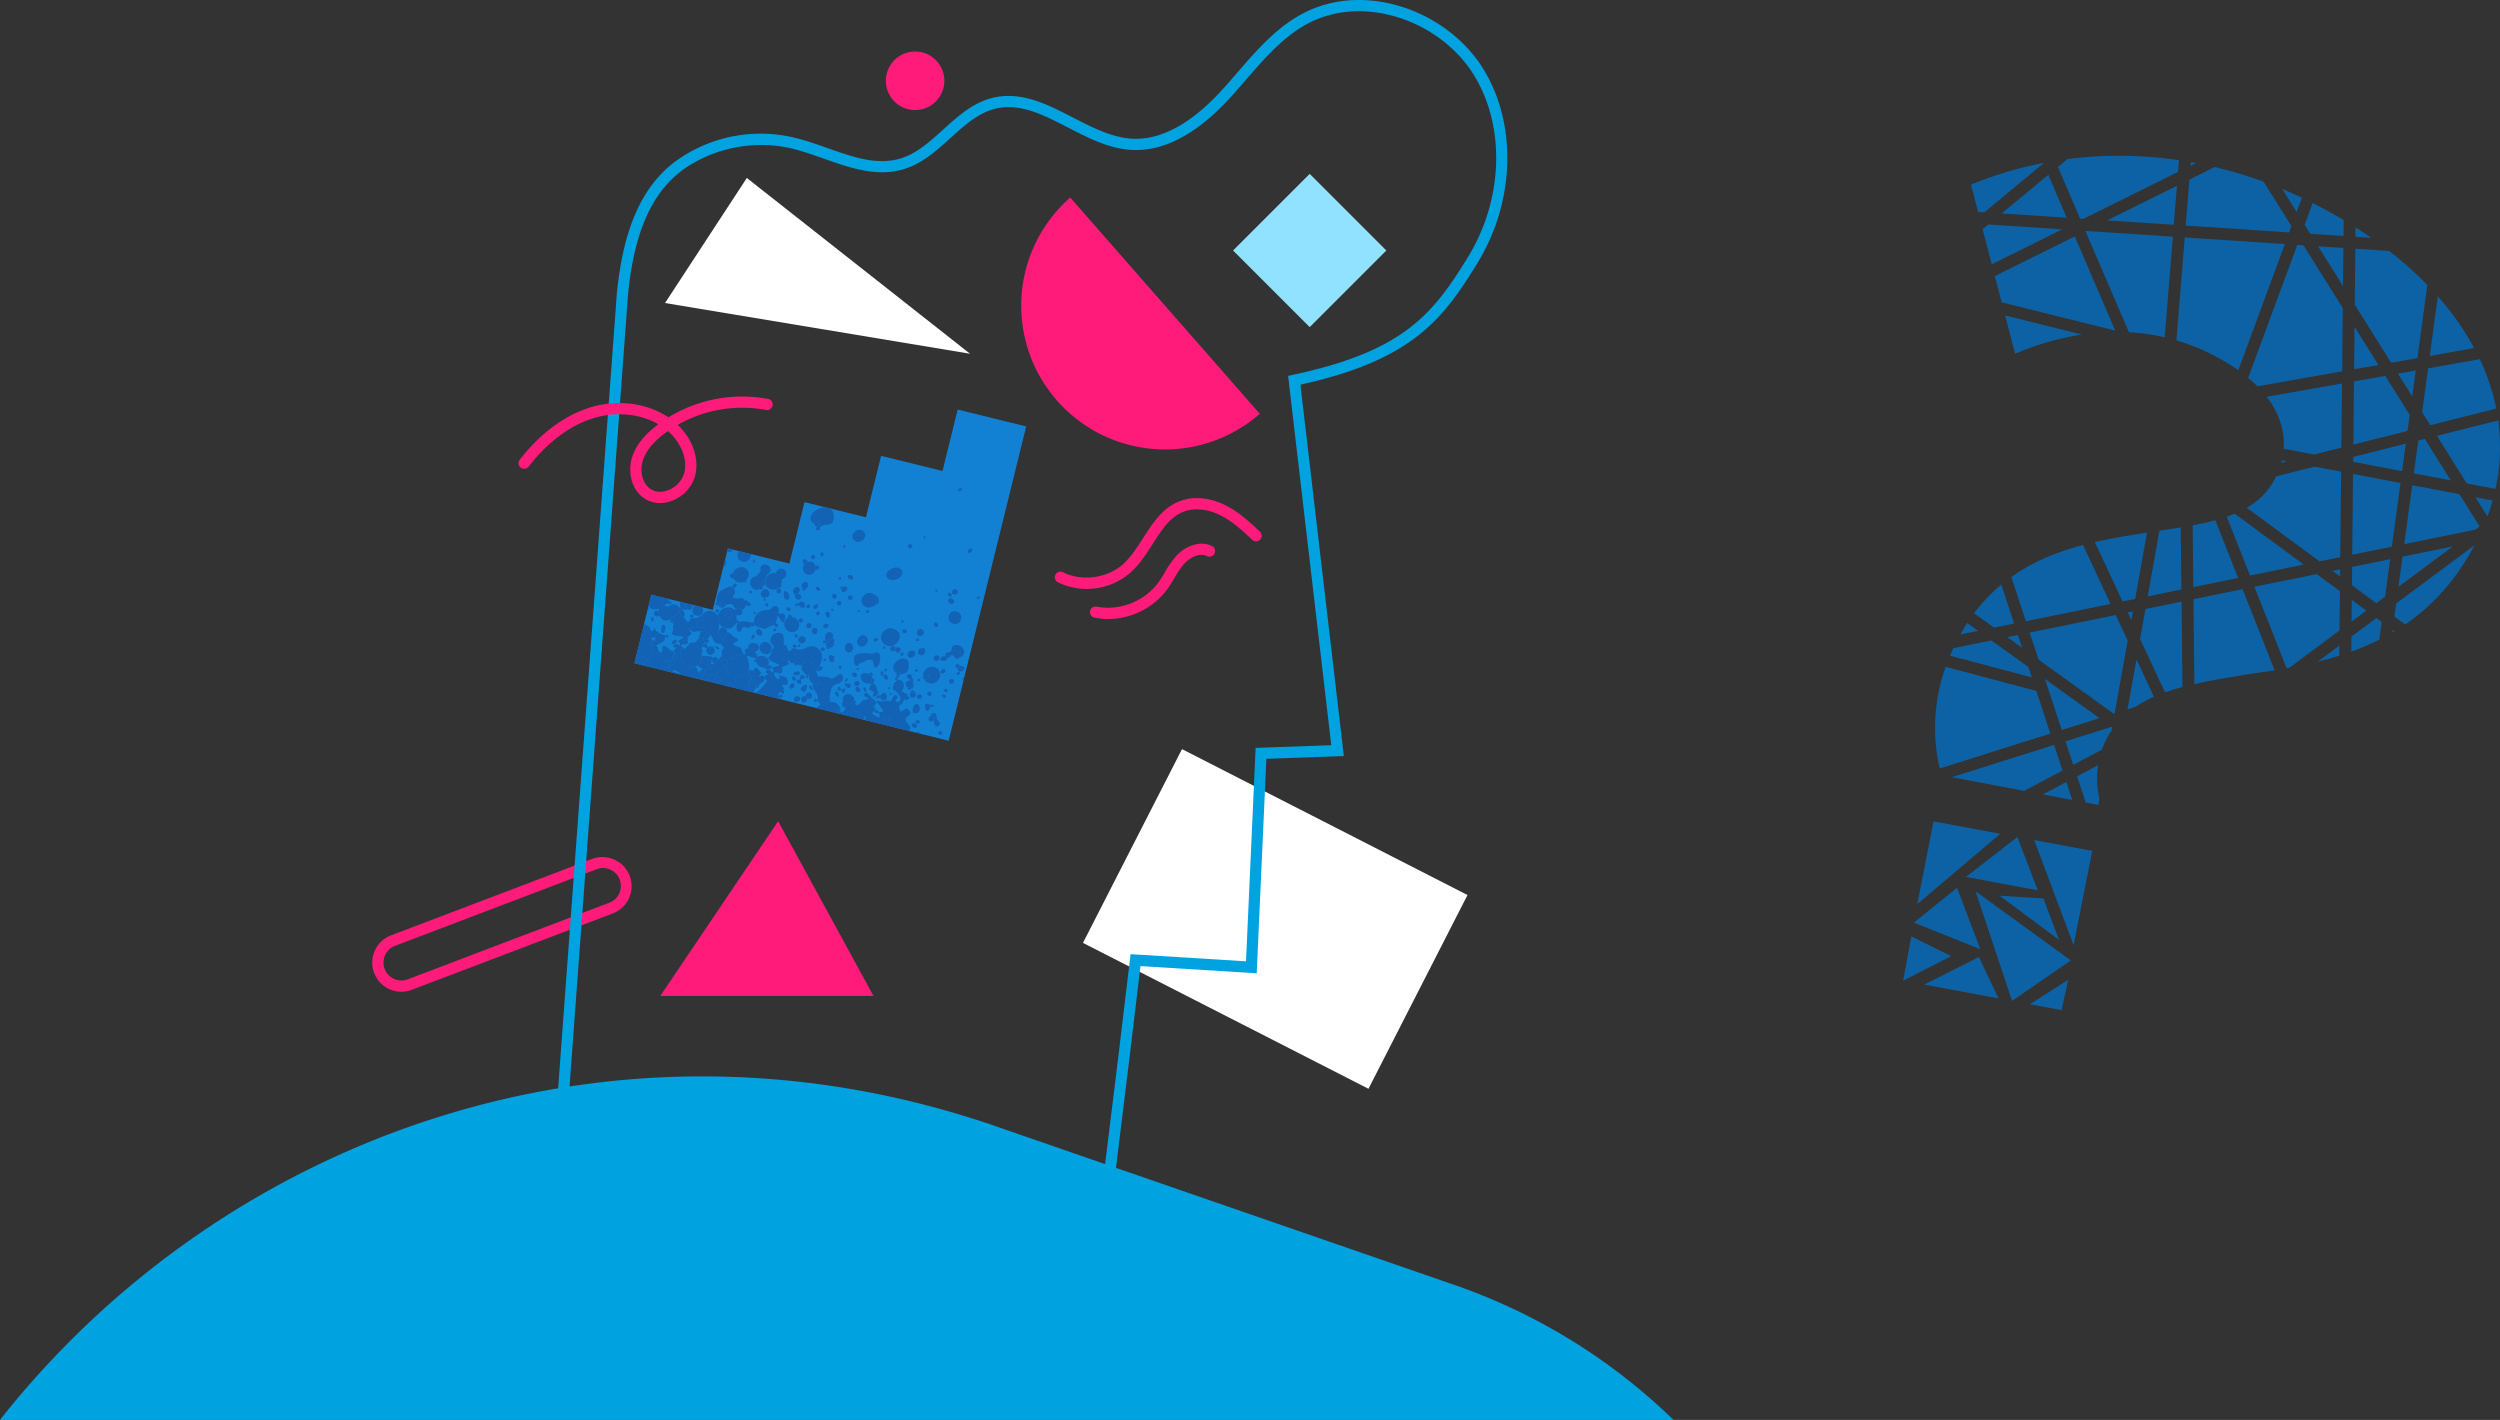 <svg xmlns="http://www.w3.org/2000/svg" xmlns:xlink="http://www.w3.org/1999/xlink" viewBox="0 0 1781.67 1011.92"><rect x="0" y="0" width="1781.67" height="1011.92" fill="#333333" stroke="none"/><defs><style>.cls-1{fill:none;}.cls-2{fill:#1281d4;}.cls-3{fill:#ff1b7a;}.cls-4{fill:#fff;}.cls-5{fill:#91e2ff;}.cls-6{fill:#00a3e0;}.cls-7{clip-path:url(#clip-path);}.cls-8{fill:#1262b6;}.cls-9{fill:#0c62a4;}</style><clipPath id="clip-path"><polyline class="cls-1" points="682.5 291.88 671.7 335.66 627.92 324.86 617.12 368.65 573.33 357.85 562.53 401.63 518.74 390.83 507.94 434.62 464.15 423.82 452.11 472.66 676.09 527.91 731.34 303.92 682.5 291.88"/></clipPath></defs><title>Asset 39</title><g id="Layer_2" data-name="Layer 2"><g id="Layer_1-2" data-name="Layer 1"><polyline class="cls-2" points="682.5 291.88 671.7 335.66 627.92 324.86 617.12 368.65 573.33 357.85 562.53 401.63 518.74 390.83 507.94 434.62 464.15 423.82 452.11 472.66 676.09 527.91 731.34 303.92 682.5 291.88"/><path class="cls-3" d="M897.82,294.89a102.47,102.47,0,0,1-135.1-154.11Z"/><path class="cls-3" d="M286.06,706.78a20.77,20.77,0,0,1-7.37-40.19L422.36,612a20.77,20.77,0,0,1,14.76,38.82L293.45,705.41A20.84,20.84,0,0,1,286.06,706.78ZM429.74,618.6a12.8,12.8,0,0,0-4.54.84L281.53,674.07a12.76,12.76,0,1,0,9.08,23.86l143.67-54.62a12.78,12.78,0,0,0-4.54-24.71Z"/><circle class="cls-3" cx="652.17" cy="57.57" r="20.86"/><rect class="cls-4" x="831.25" y="540.61" width="155.08" height="228.5" transform="translate(-87.87 1166.13) rotate(-62.93)"/><rect class="cls-5" x="894.77" y="139.9" width="77.23" height="77.23" transform="translate(147.15 712.29) rotate(-45)"/><polygon class="cls-4" points="691.32 252.11 473.94 215.96 532.24 126.83 691.32 252.11"/><path class="cls-6" d="M388.09,906.62l51.53-697.54c4.8-48.81,19.39-79.61,45.93-97a103.46,103.46,0,0,1,79-14.34c8.48,1.9,17,4.89,25.16,7.79,18.35,6.48,35.68,12.6,52.58,7.25,11.24-3.57,20.26-11.73,29.81-20.37,10.46-9.48,21.28-19.28,35.47-22.71,20.32-4.91,39,4.73,57.1,14.06,13.62,7,27.7,14.28,42.16,15.08,20.29,1.11,41.68-10.37,63.56-34.16,4-4.3,7.88-8.84,11.69-13.24C895.41,36,909.21,20.1,927.55,10.13c20.79-11.3,46.05-13.21,71.13-5.4,24.07,7.49,45.18,23.4,57.94,43.64,24.76,39.3,23.26,95.23-3.73,139.16-12.27,19.95-24,37.68-43.36,52.5-19.69,15.08-46.06,26-82.77,34.11L957.7,538.79l-55.2,2-6.88,152.85-82.84-5.13-8.21,68.45-13.39,109-3.18.32ZM542.55,103.33a96.94,96.94,0,0,0-52.62,15.44c-24.35,16-37.81,44.88-42.34,91L396.77,897.7,784,858.6,796.63,756,805.74,680l82.25,5.1L894.84,533l53.91-1.92L918,267.86l3.56-.76c78.45-16.76,99.39-42.82,124.54-83.76,25.44-41.39,27-93.92,3.78-130.7C1038.09,34,1018.58,19.3,996.3,12.36c-23-7.16-46.06-5.46-64.93,4.8C914.3,26.43,901,41.81,888.12,56.68c-3.84,4.44-7.81,9-11.84,13.41-23.58,25.64-47.09,38-69.89,36.74-16.16-.9-31-8.56-45.38-16-17.56-9.05-34.14-17.6-51.56-13.39-12.21,3-21.81,11.65-32,20.86-9.76,8.83-19.85,18-32.75,22.06-19.46,6.17-38.88-.69-57.66-7.33-8-2.81-16.23-5.73-24.25-7.53A92.79,92.79,0,0,0,542.55,103.33Z"/><polygon class="cls-3" points="470.56 709.76 554.56 585.26 622.51 709.76 470.56 709.76"/><path class="cls-3" d="M774.33,419.7A45.83,45.83,0,0,1,754,415a4,4,0,0,1,3.55-7.17c13.62,6.76,31.7,4.27,43-5.92,5.51-5,9.87-11.8,14.09-18.41,6.83-10.69,13.88-21.74,26.35-26.42,9.53-3.58,21.27-2.51,32.21,2.93,9.39,4.67,17,11.6,24.69,18.89a4,4,0,1,1-5.52,5.79c-7.19-6.85-14.34-13.34-22.73-17.51-9-4.46-18.38-5.41-25.84-2.61-10,3.74-16,13.21-22.42,23.24-4.5,7.05-9.16,14.35-15.47,20A47.26,47.26,0,0,1,774.33,419.7Z"/><path class="cls-3" d="M789.79,441.13a48.86,48.86,0,0,1-9.56-.93,4,4,0,1,1,1.55-7.84c15.88,3.13,33.7-3.75,43.35-16.74a90.12,90.12,0,0,0,5-7.7,70.45,70.45,0,0,1,8.2-11.78c5.93-6.45,16.41-11.39,25.38-7a4,4,0,0,1-3.53,7.18c-5-2.49-11.85.73-16,5.2A63,63,0,0,0,836.94,412a96.91,96.91,0,0,1-5.39,8.36A52.56,52.56,0,0,1,789.79,441.13Z"/><g class="cls-7"><path class="cls-8" d="M684.54,347.79a2.14,2.14,0,0,0-1.81,1.11c-.25.7.54,1.22,1.32,1.22a1.29,1.29,0,0,0,1.36-1.43.8.8,0,0,0-.87-.9"/><path class="cls-8" d="M653,521.54c-.17,0-.24.27-.2.62l2.9.72c.62-1-2.41-1.3-2.68-1.34h0m17-.62a1.31,1.31,0,0,0-.31,2.57,1.8,1.8,0,0,0,.68.14c1.17,0,1.46-1.46.45-2.36a1.19,1.19,0,0,0-.82-.35m-18.86-5.6a1.41,1.41,0,0,0-1.28.69c-.75,1.31.9,2.76,2.27,2.76a1.38,1.38,0,0,0,1.28-.72c.75-1.31-.91-2.73-2.27-2.73m2.81-2.13c-1.27,0-2.28,1.61-.87,2.22a2.54,2.54,0,0,0,1,.2c1.22,0,2.34-.81.93-2a1.59,1.59,0,0,0-1-.41m11.57-5a3.4,3.4,0,0,0-.88.13c-1.24.34-1.5,1-1.31,1.79a2.35,2.35,0,0,1,1.15-.34,1.61,1.61,0,0,1,1.09.42c.94.85.52,2.25-.36,3.18a2.31,2.31,0,0,1,.16.31c.51,1.28.29,4,2,4a2.93,2.93,0,0,0,1.14-.29c3-1.35-.18-3.31-.76-4.83s-.12-4.41-2.26-4.41m-12.33-6.55a1.58,1.58,0,0,0-.9.3c-1.74,1.14-3.48,6.36-.06,6.36h.23c4.59-.29,3.15-6.65.73-6.65m7.72-.13a1.83,1.83,0,0,0-1,.3c-1.46.86-.56,5,1,5h0c.63,0,1.12-.87,1.49-1.75s.6-1.75.74-1.75.06.05.08.17a4.51,4.51,0,0,0,1.58.43c.52,0,.83-.27.26-1.22-.28-.46-.52-.61-.74-.61a1.15,1.15,0,0,0-.57.23,1.27,1.27,0,0,1-.62.23h0c-.72,0-1.29-1-2.27-1M592,500l0,0h.1l-.07,0m-10.85-2.12a.72.72,0,0,0-.63.45c-.63,1.13,0,2,.69,2,.35,0,.71-.24.91-.81s-.37-1.68-1-1.68m-24.68-2.77c-.74,0-1.42.71-1,1.36a2.18,2.18,0,0,0,1.57.74c.46,0,.8-.25.62-1s-.74-1.15-1.22-1.15M672.57,495a1.22,1.22,0,0,0-.94.38c-.63.73.49,1.87,1.45,1.87a1,1,0,0,0,.87-.48c.6-1-.44-1.77-1.38-1.77m-17-.14c-2.28,0-3.24,2.54-.74,3.17a2,2,0,0,0,.57.08c2,0,2.18-3.07.49-3.24h-.32m-51.57-.51a1.15,1.15,0,0,0-.95.44,3.57,3.57,0,0,1,1.25-.21,4,4,0,0,1,.7.06,2.09,2.09,0,0,0-1-.29m25.89-.62a1.92,1.92,0,0,0-1.47.9c-.36.45-.63.9-1,.9h0l-.51,0a2.41,2.41,0,0,0-2.26,1.16c-.3.58-.17,1.15.36,1.15a2.19,2.19,0,0,0,1.31-.7.53.53,0,0,1,.36-.16c.39,0,.78.53,1.26,1.07a2.52,2.52,0,0,0,1.79,1.06,2,2,0,0,0,1-.31c1.71-1,2-3.82.05-4.79a2,2,0,0,0-.92-.25m4.72,0c-.36,0-.65.33-.52,1a.79.79,0,0,0,.81.58c.35,0,.67-.2.6-.6a1,1,0,0,0-.89-1m-58.06-.13a2.59,2.59,0,0,0-.47.05,2,2,0,0,0-1.51,2.84,1.85,1.85,0,0,1,.71,1,2,2,0,0,0,1.32.48l.42,0c2.7-.47,1.93-4.38-.47-4.38m85.9-.67a1.5,1.5,0,0,0-1.55,1.85,1.48,1.48,0,0,0,1.51,1.22,1.54,1.54,0,1,0,0-3.07m-66.24-.14h-.07c-2,.19-.47,3.73,1.17,3.73l.23,0c.77-.16,0-3.71-1.33-3.71m54.26-.83a1.56,1.56,0,0,0-1,.56c-.67.66-.65,1-.32,1.26a2.42,2.42,0,0,1,1.58-.56,1.94,1.94,0,0,1,1.78.94l.15-.17c.33-.38.59-.76.53-.76l-.06,0a.72.72,0,0,1-.44.17c-.37,0-.68-.37-1-.73a1.72,1.72,0,0,0-1.16-.74M674,490.87a1.21,1.21,0,0,0-1,.5c-.65,1,.32,1.85,1.25,1.85a1.2,1.2,0,0,0,1.12-.69c.48-.94-.45-1.66-1.33-1.66m-58.11-1.1c-.42,0-.74.31-.62,1,.25,1.24,1,2.62,1.52,2.62.31,0,.53-.5.49-1.85a1.63,1.63,0,0,0-1.39-1.74m17.87-.19a1,1,0,0,0-.37.09.84.84,0,0,0-.42,1.17c.16.45.36.62.54.62s.58-.47.68-.94,0-.94-.43-.94M611,489.41c-1.57,0-1.94,3.18.06,3.64a3.36,3.36,0,0,0,.72.09c2,0,1.7-2.5.05-3.47a1.63,1.63,0,0,0-.83-.26m-13.19,0c-.3,0-.56.3-.74,1.1-.3,1.37.14,1.7.74,1.7a4.08,4.08,0,0,0,.83-.13,3.42,3.42,0,0,1,.7-.13l.16,0c.22.11.84,1.9,1.58,1.9.34,0,.7-.38,1.07-1.47.42-1.28.17-1.66-.3-1.66a3.18,3.18,0,0,0-1.26.44,6.66,6.66,0,0,1-.83.44h0c-.15-.12-1.16-2.2-1.94-2.2m24.71-2.06c-.64,0-1.43.52-2.44,1.79-2.29,2.87,1.82,3.1,2.49,4.15.44.69-1.18,3.26-.09,3.26a3.19,3.19,0,0,0,1.31-.5c3.29-1.83,2-2.44,1.2-4.93-.64-2.06-1.31-3.77-2.47-3.77M603.25,487c-1.75,0-1.9.84.29,2.88a1.65,1.65,0,0,0,1.13.51c1.59,0,2.68-2.82.41-3.2a11.71,11.71,0,0,0-1.83-.19m7.23-1.66a1.79,1.79,0,0,0,.08,3.58c1.25,0,2.6-1,2-2.31a2.3,2.3,0,0,0-2-1.27m28.76-.39h0v0m-5.51,28.93c-.88,0-1-2,.11-2h0c1.19,0,1,1.83,0,2h-.11m-3.48-.51c-.92,0-1.62-1.08-.47-1.46a1.61,1.61,0,0,1,.51-.09c1.12,0,1.39,1.41.08,1.54h-.12M640,484.52a2.65,2.65,0,0,0-.53.05c-.07.25-.15.41-.21.41l0,0a22.46,22.46,0,0,0-2,1.8c-.45,1.86-2.16,4,.24,5.23,1.83,1,6.71,6.4,2.88,8.19a1.16,1.16,0,0,1-.52.11c-1.26,0-2.71-1.71-.78-2.27,1.3-.38.43-2.69-1-2.69a1.64,1.64,0,0,0-.37.05c-1.44.39-2.13,4.22-3,4.31l-.53,0a5.78,5.78,0,0,1-1.42-.2,5.36,5.36,0,0,0-1.3-.2,4.92,4.92,0,0,0-1.88.42,2.92,2.92,0,0,1-1.06.2,5.54,5.54,0,0,1-1.5-.26,5,5,0,0,0-1.22-.26c-.45,0-.78.21-1,.89,0,0,4.12,5.16,4.66,6.1.75,1.3-2.53.73-3,1.4s1.73,3.38-.41,3.38a1.77,1.77,0,0,1-.32,0c-.43,0-5-3-4.53-3h0c.53,0,1.05-.65,1.38-1.26.12-.22.22-.31.31-.31s.37.4.64.81a1.5,1.5,0,0,0,1.24.82,1.87,1.87,0,0,0,.83-.23c2.65-1.3-1.84-2.12-1.83-2.14.24-.34-.29-1.44-1-2.61a1.32,1.32,0,0,1-.83.33A1.52,1.52,0,0,1,621,503a1.58,1.58,0,0,1,.23-2.69c-.16-.32-.22-.53-.12-.54l.21,0a.61.61,0,0,1,.57.3,2.12,2.12,0,0,1,.44-.05,1.27,1.27,0,0,1,1.33,1.15,2.31,2.31,0,0,1-.13,1.1c2.81-1.23-1.31-4.35-2.34-5.05-.51-.34-2.82-3.49-4.22-3.49-.55,0-1,.49-1.06,1.86s3.5,1.61,2.88,2.51-3.3.21-4.48,1.52c-.65.73-2.11,3-3.49,3a1.26,1.26,0,0,1-.78-.29c-1.73-1.37.34-1.42,0-2.41a.52.52,0,0,0-.51-.41,2.48,2.48,0,0,0-1,.35l0,0a4.29,4.29,0,0,1-.56.68,3.86,3.86,0,0,1-2.78,1.13,4.87,4.87,0,0,1-4-2.21,3.49,3.49,0,0,0-1,3.17c.24,1.06.69,1.17,1.15,1.17h.38a.83.83,0,0,1,.69.26c.52.61-1.52,3.7-2.72,3.7a.61.61,0,0,1-.44-.19c-1.17-1.23.54-3.26-1-4.25a1.34,1.34,0,0,0-.59-.2,14.77,14.77,0,0,1-.07,5.34,2.1,2.1,0,0,1,.37,0,2,2,0,0,1,1.44.52l3.95,1a3.78,3.78,0,0,1,1.18-3,3.66,3.66,0,0,1,2.56-1c3,0,6.35,3.28,5.64,6.29l2.36.58a19,19,0,0,1,1.67-2.5c.15-.19.26-.28.32-.28.25,0,0,1.21-.52,2.43-.08.22-.17.44-.27.65l12.51,3.08c0-.37-.06-.6-.06-.6v.08a10.56,10.56,0,0,0,1.37.85L648.2,521a6.1,6.1,0,0,0,.48-2.25c-.14-2.53-4.5-4.52-3-7,1.14-1.85,4.91-2.1,2.32-5.4a2.71,2.71,0,0,0-2.05-1.31c-1.38,0-2.51,1.72-3.83,2l-.17,0c-1,0-1-2.28-1-2.6-.37-2.65.71-1.8,1.84-3,.29-.32,1.39-3.05,2.27-3.05a.55.55,0,0,1,.47.32c.2.31.4.43.59.43.53,0,1-.93,1.17-1,1.67-1,.92-1.54-.27-1.72-.74-.12.14-1.69-.45-2.05a.69.69,0,0,0-.35-.12.56.56,0,0,0-.29.1.49.49,0,0,1-.27.1c-.15,0-.35-.1-.68-.45-1.4-1.48-3.4-.1-1.63-2.52,1.44-2,.87-5.46-1.31-6.7a8.3,8.3,0,0,0-2-.27m15-.68a1.3,1.3,0,0,0-1.3,1.05c0,.41.44.63,1,.63s1.24-.3,1.16-.94a.76.76,0,0,0-.81-.74m-51.28-.42c-.85,0-2.43,2.25-1.36,2.52h.14a2.27,2.27,0,0,0,1.65-2.11c-.07-.3-.23-.42-.43-.42m45.9-.19-.23,0a1.46,1.46,0,0,1-.66.35,6.11,6.11,0,0,0-1.3,1.5,2.5,2.5,0,0,1,.47-.05c2.12,0,3.84,2.93,1.76,4.56a2.3,2.3,0,0,1-1.44.52,2.71,2.71,0,0,1-1.62-.59,11.89,11.89,0,0,1,.31,1.22c.12.66.38.88.69.88.64,0,1.51-.88,2-.9,2.32-.08,1.19-4,1.12-5.24-.09-1.66-.54-2.28-1.13-2.28m-89.79-.66-.25,0a4.2,4.2,0,0,1,1.1,1,.85.85,0,0,0-.17-.75.84.84,0,0,0-.68-.23m79.42-.31c-.23,0-.57.22-1,.8-1.32,1.61.62,1.91.93,1.91h0l.07,0h0c-.09-.19,0-.31.27-.36a5.67,5.67,0,0,0,.16-.95c.05-.68,0-1.36-.43-1.36m-73.89-.19c-1.28,0-1.42,2.4.24,2.84a2.51,2.51,0,0,0,.62.08c1.5,0,1.16-1.93-.08-2.67a1.57,1.57,0,0,0-.78-.25m9.66-.74h-.15c-1.07.23-.54,2.07.37,2.07l.14,0c1-.21.57-2.06-.36-2.06m-19.37-.16h-.08c-.86.1-.58,1.47.18,1.47h.14a1,1,0,0,1,.39-.43c.11-.43-.12-1-.63-1m19.38-.11a1.32,1.32,0,0,0,.88.36,1.16,1.16,0,0,0,.42-.07,2.89,2.89,0,0,1-1.3-.29m55.83-.52c-.65,0-1.21.56-1.18,1.79a2.63,2.63,0,0,0,2.23,2.08c.39,0,.69-.21.76-.75.24-2-.88-3.12-1.81-3.12m17-.17a1.62,1.62,0,0,0-1.43.81c-.78,1.29.62,2.48,1.87,2.48a1.86,1.86,0,0,0,.42-.05,2.12,2.12,0,0,1,.66-.35,1.41,1.41,0,0,0,.29-.38c.71-1.3-.58-2.51-1.81-2.51m-48.68-.09c-.92,0-2.18.83-3.37,1.66s-2.32,1.66-3,1.66l-.2,0a23,23,0,0,0-7.07-1.66,6.93,6.93,0,0,0-2.41.4c1.09,2.62,2,5.35-.9,5.35a8.1,8.1,0,0,1-1.91-.27,5.63,5.63,0,0,1-1.16-.39c-1.07,4.6,4.83,6.82,3.47,11.28-.66,2.15,1.29,2.06,1.87,2.83a5.16,5.16,0,0,1,1.64-.49c.4,0,.63.22.34.88s-.66.88-1,.88a1.46,1.46,0,0,1-.87-.36c-.42,1.07-2.47,1.36-2.82,2.62l8.16,2c0-.41,0-.88,0-1.44-.07-.92-2.25-2.79-2.07-3.49.34-1.32,1.61-1.76,3.07-1.79a1.62,1.62,0,0,0,.52-1.34,7.12,7.12,0,0,1-.18-2.71c.48-2.31.66-4.89,2.22-6.81,2-2.47,7-1.31,7.13-5.86,0-2.18-.53-2.93-1.41-2.93m21.57-1.12a2.31,2.31,0,0,0-1.27.69c-.22.19-.42.38-.6.51a4,4,0,0,1,2.47,3.61,3,3,0,0,1-2.12,3,2,2,0,0,0,1.38.69c.61,0,1.27-.42,2-1.53,1.46-2.36-1.12-2.37-1.31-3.67-.09-.65.82-1.31.41-2.4-.25-.66-.57-.89-.92-.89m62.66-.4a2.35,2.35,0,0,0-1.66.89c-.57.78,0,1.28.72,1.28a1.47,1.47,0,0,0,1.36-.88c.41-.93.09-1.29-.42-1.29m-141.73-.33h-.13a2.42,2.42,0,0,1,.53,1.64.81.81,0,0,0,.33-.8c0-.43-.29-.86-.73-.86m86.55-.1c-1.24,0-1.1,2.91.31,3.15h.13c1.14,0,.94-2.73-.12-3.1a1,1,0,0,0-.32-.06m24.93-1.39c-.66,0-1.37.39-1.25,1.09a.93.93,0,0,0,1,.71c.7,0,1.46-.44,1.33-1.09a1,1,0,0,0-1.1-.71m-21.86-.46h-.16c-1.55.19-1.32,1.89-.29,1.89a1.12,1.12,0,0,0,.45-.1c.8-.33,1-1.8,0-1.8m41.19,0c-1.41,0-3.05,2.42-1.62,3.39a1.22,1.22,0,0,0,.69.22c1.45,0,2.89-2.56,1.54-3.43a1.14,1.14,0,0,0-.61-.18m-61.84-.68c-1,0,.39,1.79.51,2l0,0c.28,0,1.43-1.61-.26-2l-.29,0m48.9,8.57a1.43,1.43,0,0,1-.9-.33c-1.74-1.41.49-3.05,2.08-3.05a1.69,1.69,0,0,1,.56.08c1.34.46-.13,3.3-1.74,3.3m4.51-9.24a6.12,6.12,0,0,0-5.35,3.2c-2.81,4.78.95,8.74,5,8.74a6.13,6.13,0,0,0,5.4-3.32c2.74-4.76-1-8.62-5-8.62m-79.1-.44c-.14,0-.7.11-1.29.22-.51.95-1.07,1.88-1.61,2.78a1,1,0,0,0,1,.58c1.65,0,4.28-2.08,1.89-3.58h0m97.19-1.51a1.37,1.37,0,0,0-1.28,1.53,1.39,1.39,0,0,0,1.32,1.54,1.73,1.73,0,0,0,.38-.05,1.79,1.79,0,0,0,.37-.12,4.73,4.73,0,0,1,.28-.46,2.81,2.81,0,0,1,.54-.59,1.61,1.61,0,0,0-1.25-1.81,1.47,1.47,0,0,0-.36,0M588,469.47h-.1c-1.46.15-1.35,1.68-.18,1.68a1.39,1.39,0,0,0,.39,0c.85-.22.81-1.63-.11-1.63m55.85-.2c-3.3,0-7.51,3.07-7.26,7.29a3.25,3.25,0,0,0,1.32,2.15,1.44,1.44,0,0,1,.33-1.75,1.34,1.34,0,0,1,.94-.4c1.29,0,2.48,2,1.19,2.85a1.63,1.63,0,0,1-.91.29,1.74,1.74,0,0,1-.78-.2l.1.13c1.14,1.54-.2.66-.07,1.94.07.59.82.86,1.48.86s1.15-.23,1-.66-.55-.42-.56-.74,4.09-1.07,4.75-1.51c2.07-1.38,2.14-3.49,2.24-5.72.14-3.21-1.64-4.53-3.8-4.53M673,467.68a3,3,0,0,0-2.89,1.69c-.37,1.13.92,1.73,2.26,1.73,1.16,0,2.36-.44,2.58-1.37a1.69,1.69,0,0,0,0-1.08,2.86,2.86,0,0,1-.58-.64,2.57,2.57,0,0,0-1.33-.33m-5.57-.71a2,2,0,0,0-2,2.24,1.91,1.91,0,0,0,2,1.79,1.94,1.94,0,0,0,2.08-2.09,2,2,0,0,0-2.07-1.94M643,464.89a1.22,1.22,0,0,0-.93.61c-.83,1.16,0,2,.77,2a1.07,1.07,0,0,0,1-.86c.27-.91-.22-1.79-.88-1.79m-18.49-.06c-.86,0-1.12.78-2.41,1a4.16,4.16,0,0,1-.69.05c-1.31,0-3.58-.29-4.81-.3h-.33c-2.12,0-7.22.18-7.46,2.81-.16,1.66-.37,6.16,2.12,6.27h0c.6,0,1.72-2.07,2.46-2.28,1.77-.51,2.48-.25,3.82-1.61a5.83,5.83,0,0,1,2.87-.49,5.64,5.64,0,0,1,1.87.22c.06,0,.74,5.49,2.07,5.49a.68.68,0,0,0,.44-.19c2.72-2.32,2.38-3.06,2.85-6.57.22-1.64,0-3.28-1.61-4.08a2.87,2.87,0,0,0-1.2-.35m15.35-3.54a1.76,1.76,0,0,0-1.58,1v0a2.26,2.26,0,0,1-.21.8,2.3,2.3,0,0,0,1.26,2.05,1.35,1.35,0,0,0,.68.19c1.47,0,2.58-2.66,1.16-3.65a2.37,2.37,0,0,0-1.31-.45m-9.87-.81c-.22,0-.47.49-.54,1s0,1,.54,1l.22,0c1.75-.39.53-1.5-.15-1.9l-.07,0m-40.71,0a1.22,1.22,0,0,0-.09.27c-.31,1.21.31,1.9,1,1.9a1.46,1.46,0,0,0,1.28-.95,3.29,3.29,0,0,1-2.22-1.22m92.41-.8a5.12,5.12,0,0,0-1.17.13c-2.93.71-1.62,3.61-3,4.61-.87.65-5,.2-3.41,3.13l.28.46a1.38,1.38,0,0,1,.58.64,1.15,1.15,0,0,0,.72.29c1.15,0,2-2.09,2.59-2.21h.06c.69,0,2.85,2.48,3.3,2.93l.17.05c.82,0,3.78-1.9,4.21-2.36,3.27-3.5-.53-7.66-4.35-7.66m-112-.48a1,1,0,0,0-.84,1,.74.74,0,0,0,.79.81.8.8,0,0,0,.76-1.17c-.15-.45-.43-.64-.71-.64M605,458.13c-2.6,0-4.09,4.61-1.46,6.35a2.9,2.9,0,0,0,1.6.53c2.65,0,4.09-4.58,1.36-6.39a2.77,2.77,0,0,0-1.5-.49m-59.75-.59a3.85,3.85,0,0,0-3.42,2.1c-1.89,3.3,1.23,6.6,4.23,6.6a3.78,3.78,0,0,0,3.35-2c2-3.33-1.14-6.7-4.16-6.7m108.84-2.47c-.66,0-1.35.37-1.25,1.07a.94.94,0,0,0,1,.8c.66,0,1.37-.43,1.3-1.12-.06-.51-.56-.75-1.08-.75m-38.72,2.42a.93.93,0,0,1-1-1,.94.94,0,0,1,.89-1,1.45,1.45,0,0,1,.28,0c1.18.3,1.45,1.75,0,1.93h-.21m-.32-4.74c-3.3,0-5.77,5.49-2.79,7.54a3,3,0,0,0,1.76.56c3.33,0,6.64-5.21,2.77-7.58a3.3,3.3,0,0,0-1.74-.52m-48-.74c-1,0-.77,1.53.1,2.19a1.15,1.15,0,0,0,.68.28c.93,0,1.1-1.83-.14-2.33a1.73,1.73,0,0,0-.64-.14m24.24-1.43c-.18,0-.37,0-.58,0-3.06.45-3.72,6.34-.8,6.7a6.9,6.9,0,0,1,1.3-.46,2.48,2.48,0,0,1,2.08-2h.24c.76-1.92.12-4.28-2.24-4.28m53.21-2c-.69,0-1.29.41-1.25,1.52s.57,1.34,1.2,1.34a2.22,2.22,0,0,0,1.91-1.23c.33-.76-.86-1.63-1.86-1.63m11.53-.23a2.92,2.92,0,0,0-.51,0c-3.07.55-2.55,5.05.32,5.05a2.45,2.45,0,0,0,.46,0c3.15-.48,2.56-5.05-.27-5.05m10.77-4.59c-1.89,0-1.17,2.81.13,3.16a2.09,2.09,0,0,0,.47.06c1.75,0,1.52-3.13-.51-3.22h-.09M643.2,442c-.62,0-1.28.41-1.07.92a1.28,1.28,0,0,0,1.17.67.73.73,0,0,0,.8-.92.82.82,0,0,0-.9-.67m-72.57-1.31a1.38,1.38,0,0,0-1.47,1.79,1.68,1.68,0,0,0,1.63,1.17,1.34,1.34,0,0,0,1.41-1.7,1.53,1.53,0,0,0-1.57-1.26m-5.7-.89.29.46c.29.42-.6.79-1.56.79s-1.71-.28-1.91-1a4.84,4.84,0,0,0-2.62,3.45,5.63,5.63,0,0,0,5.46,7,4.79,4.79,0,0,0,4.27-2.64c2.12-3.75-.74-7.21-3.93-8m18.15-4.07c-1.05,0-2.05,1.67-.91,2.45a1.34,1.34,0,0,0,.72.24,1.4,1.4,0,0,0,.89-2.39,1,1,0,0,0-.7-.3m97.28-.19a4.29,4.29,0,0,0-3.75,2.27c-2.13,3.6.86,6.87,4,6.87a4.4,4.4,0,0,0,3.81-2.27c2.17-3.54-.9-6.87-4-6.87m-68.44-.67c-.47,0-.91.3-.77.87a.69.69,0,0,0,.72.48c.52,0,1.08-.35.9-.82a.88.88,0,0,0-.85-.53m6.46-.13c-.74,0-1.57.43-1.4,1.29.12.61.48.85.9.85a1.62,1.62,0,0,0,1.53-1.43c0-.47-.49-.71-1-.71M571,428.78a1.61,1.61,0,0,0-1.68,2.1,2.78,2.78,0,0,0,2.7,2.26c1.06,0,2-.72,1.68-2.3a2.72,2.72,0,0,0-2.7-2.06m106.3-2.37a1.65,1.65,0,0,0-1.47.81c-.91,1.51.87,3.17,2.41,3.17a1.66,1.66,0,0,0,1.48-.82c.92-1.52-.88-3.16-2.42-3.16m19.7-1.24a.79.79,0,0,0-.85,1,.84.84,0,0,0,.94.74c.64,0,1.35-.42,1.18-.92a1.37,1.37,0,0,0-1.27-.79m-74-1.26c3.2,2.95,1.32,7.09-1.73,8.57l.34,0a1.43,1.43,0,0,0,.89-.28c1.92-1.44,4.38-2.07,3.73-5.07a4.33,4.33,0,0,0-3.23-3.25m-28.4-.61a1.45,1.45,0,0,0-.35,0c-2,.37-1.28,3.4.44,3.4a1.9,1.9,0,0,0,.4-.05c2-.53,1.32-3.39-.49-3.39m-26.25-.05c-.92,0-1.73.4-1.79,1.26a2.71,2.71,0,0,0,2.54,2.95c.93,0,1.77-.63,1.9-2.12.12-1.32-1.37-2.09-2.65-2.09m99-3c-.48,0-.89.26-.73.89a.7.7,0,0,0,.73.53c.6,0,1.3-.49,1-.91a1.25,1.25,0,0,0-1-.51m-85-2c-.45,0-.8.18-.85.59a2.4,2.4,0,0,0,1.88,2.35,1.09,1.09,0,0,0,1-.72c.63-1.23-1-2.22-2-2.22m-50.45-5.07a6.67,6.67,0,0,1-2.58,1.63,1.57,1.57,0,0,0,1,.4l.22,0a1.52,1.52,0,0,0,1.31-2m73.7-3.5a1.38,1.38,0,0,0-1.26.68c-.74,1.28.91,2.74,2.27,2.74a1.4,1.4,0,0,0,1.27-.71c.75-1.31-.92-2.71-2.28-2.71M582,403.08h-.07a1.06,1.06,0,0,0-.72.26,6.08,6.08,0,0,1,.14,1.46c0,.25,0,.48-.06.71a1.15,1.15,0,0,0,.89.45,1.78,1.78,0,0,0,1.22-.62c1.22-1.22-.07-2.26-1.4-2.26m-8.69-4.62c-1.5,0-1.93,2.73,0,3.55a4.7,4.7,0,0,1,2.16-1.54,2.86,2.86,0,0,0-1.15-1.65,1.86,1.86,0,0,0-1-.36m6.26-3c-1,0-2.15,1.16-1.43,2.25a1.63,1.63,0,0,0,1.39.77,1.35,1.35,0,0,0,1.36-1.72c-.19-.94-.74-1.3-1.32-1.3m112.25-4.66a2.43,2.43,0,0,0-1.86,1.37c-.58,1.25.1,1.9.92,1.9a1.86,1.86,0,0,0,1.81-1.91c0-1-.36-1.36-.87-1.36m-43.51-3h-.09c-1.85.1-1.26,3,.3,3a1.84,1.84,0,0,0,1.12-.45c1.39-1.1,0-2.54-1.33-2.54M659,382.05c-.43,0-.89.46-.71,1.26.1.42.32.59.55.59a1,1,0,0,0,.8-1c0-.59-.31-.86-.64-.86m-88.1-14.51-1,3.92q.19-.27.39-.6a5.08,5.08,0,0,0,.58-3.32"/><path class="cls-8" d="M585.88,393.6c-1.26,0-1.81,2.86-.28,3h.11c1.42,0,1.62-2.9.23-3h-.06M602,388.36l-.24,0c-.67.09-.87.65-.89,1.32s.14.76.38.76.93-.52,1.21-1,.28-1.05-.46-1.05m-13.89-26.84c-6.57,0-15.16,7.49-7.52,12a2,2,0,0,1,2.1-2.11,1.56,1.56,0,0,1,1.64,1.35,2,2,0,0,1-2,2.32h0c-.47,1-2.06,2.74.45,2.74h.18c2.3-.07.89-1.51,1.59-2.2,3.52-3.44,9.92.75,9.69-7.58-.08-3.07-1.24-4.89-2.9-5.81l-3-.73h-.17"/><path class="cls-8" d="M556.68,405.17a3.54,3.54,0,0,0-2.54,1.15,3.9,3.9,0,0,0-1.18,2.26A4.89,4.89,0,0,1,557,412.8a3.8,3.8,0,0,0,2.27-1.19c2.59-2.64.21-6.44-2.63-6.44m-28.26-1a6.6,6.6,0,0,0-6.12,4.4,1.86,1.86,0,0,1,1,3.15,1.68,1.68,0,0,1-.64.39,5.94,5.94,0,0,0,1.19,1.5,5.28,5.28,0,0,0,3.65,1.51,5.55,5.55,0,0,0,1.81-.31,6.67,6.67,0,0,0,2.58-1.63c2-2,2.8-5.21.33-7.49a5.57,5.57,0,0,0-3.82-1.52m16.86-1.94a3.64,3.64,0,0,0-2.6,1.09c-1.57,1.58.46,3.54-1.51,4.89-1.72,1.18-1.1,2.29-3.51,2.91a3.56,3.56,0,0,0-2.67,2.52,5.09,5.09,0,0,0,4.72,6.74h.15a3,3,0,0,0,1.4-.58c-.25-.25-.31-.66,0-1.21a2.19,2.19,0,0,1,1.67-1,.74.74,0,0,1,.61.26c.59-.58,1-1,1-1h0a5.41,5.41,0,0,1,1.18.48,6,6,0,0,1,.4-6l0-.07c-.52-1.82,3.24-2.53,3.15-5.17a4.06,4.06,0,0,0-4.05-3.81m31.81-2a4.82,4.82,0,0,0-1.63.28A4.7,4.7,0,0,0,573.3,402a5,5,0,0,0-1,2.9,4.17,4.17,0,0,0,4.27,4.7,4.67,4.67,0,0,0,4.71-4.1c0-.23.05-.46.06-.71a6.08,6.08,0,0,0-.14-1.46,4,4,0,0,0-4.1-3.15m-60.4-1L515.48,404c1.67-.85,2.92-3.15,1.34-4.75l-.13-.13m20.62-.2c-1,0-1.15,2.11-.08,2.2h.08c1.16,0,1.1-2.19,0-2.21h0"/><path class="cls-8" d="M619.72,422.55c-4.17,0-8,5.51-4.08,9.1A4.89,4.89,0,0,0,619,433a5.3,5.3,0,0,0,2.31-.55c3-1.48,4.93-5.62,1.73-8.57l-.07-.05a4.79,4.79,0,0,0-3.26-1.31m-60-1.3-.2,0c-1.71.38-1.25,6.2,1.2,6.2A2.35,2.35,0,0,0,562,427c1.69-1.16-.61-5.74-2.31-5.74m120.83-1.33a2,2,0,0,0-2.14,1.82,1.84,1.84,0,0,0,2,2.07,2.12,2.12,0,0,0,2.18-1.84,1.84,1.84,0,0,0-2-2.05m-135.1-.08a2.6,2.6,0,0,0-1,.19c-2.19.91-3.53,5-.39,5.65,1.47.3-.93,2.46.75,2.46H545c1.66-.11-.24-1.78,0-2.05.61-.62,1.67-.49,2.4-.95,2.16-1.33.5-5.29-2-5.29m26.11-1a1.36,1.36,0,0,0,.27,1.3,1.77,1.77,0,0,0,1.29.65,1.36,1.36,0,0,0,1.33-1.3,1.66,1.66,0,0,1-.75.18h-.05a2.52,2.52,0,0,1-2.09-.83m-51.15-.77a3.35,3.35,0,0,0-1.06.17c-1.45.48-5.76,2.61-6.74,3.7a8.46,8.46,0,0,0-1.59,7.46h.19a.8.8,0,0,1,.83.57.84.84,0,0,1-.2.83l.22.21a1.52,1.52,0,0,1,.37-1,5,5,0,0,1,3.32-1.81c1,0,1.65.65,1.4,2.45a3.48,3.48,0,0,1-.17.77l.61-.23a8.24,8.24,0,0,1,3-.75,3.88,3.88,0,0,1,1.1.15c1.3.38,1.43,2.2,2.6,3.34a2.94,2.94,0,0,1,2.09-.85,2.59,2.59,0,0,1,2.44,1.53,3.94,3.94,0,0,0,2.5-2.82h0c-1.64,0-3-2.13-1.47-3.52a2.16,2.16,0,0,1,1-.51,3.35,3.35,0,0,0-2.91-1.66,4.22,4.22,0,0,0-1.22.19,7,7,0,0,1-1.74.2c-1.73,0-3.64-.54-1.94-2.54a3.62,3.62,0,0,0-2.57-5.9m79.49-.17a1.14,1.14,0,0,0-1.16.77c-.12.54.48.88,1.07.88h0a2.28,2.28,0,0,1,.92-1.2.92.92,0,0,0-.85-.45m-43.49-1.4a7.21,7.21,0,0,1-1.59,2.19.9.9,0,0,0,.64.24h0a1.4,1.4,0,0,0,1.56-1.29,1.17,1.17,0,0,0-.64-1.14M524,415.9c-1.15,0-2.54,1.78-1.62,2.73a1,1,0,0,0,.77.34c1.16,0,2.45-1.84,1.57-2.76a.93.93,0,0,0-.72-.31m-10.31-4.52-.7,2.84a2.15,2.15,0,0,0,.7-2.84m85.08-.1a1.11,1.11,0,0,0-1.15.88.84.84,0,0,0,.92.95,1,1,0,0,0,1.11-1,.81.81,0,0,0-.88-.82"/><path class="cls-8" d="M485.14,429a3.66,3.66,0,0,0,.14,4,4.23,4.23,0,0,0,3.39,1.63,5.4,5.4,0,0,0,1.38-.19A2.41,2.41,0,0,1,488.6,432a1.63,1.63,0,0,1,1.52-1.81l-5-1.23"/><path class="cls-8" d="M492.08,430.71a2.46,2.46,0,0,1,1,1.07,3.52,3.52,0,0,1,.15.42,4.58,4.58,0,0,0,.55-1.08l-1.68-.41m54-.82c-1.2,0-.83,1.88.11,2.23a1.22,1.22,0,0,0,.47.09c1.21,0,1.43-2-.4-2.31h-.18m22.24,0a1.77,1.77,0,0,0-1.58,1c-.21.7.22,1,.78,1,.82,0,1.94-.61,1.7-1.37a.88.88,0,0,0-.9-.63m-34.91-.9a1.55,1.55,0,0,0-.31,0,1.83,1.83,0,0,1-.48,2.3l0,0a1.49,1.49,0,0,0,1.17.7h.09c1.66,0,1-2.88-.24-3l-.21,0"/><path class="cls-8" d="M484.11,432.49a2.62,2.62,0,0,1,.18,3.12,9.31,9.31,0,0,1,.53,1.3c.57,1.67.81,3.34,1.32,3.34h.06a2.31,2.31,0,0,1,.49-.07,1.51,1.51,0,0,1,.68.16c.78-4.05,1.23-1.68-.57-5.17a5.16,5.16,0,0,0-2.69-2.67m68.1-.55c-1.07,0-1.65.71-2.35,1.43a3.91,3.91,0,0,1-3,1.42h-.61c-4.23,0-8.47,3-8.92,7.7a5.2,5.2,0,0,0,0,1.55,1.46,1.46,0,0,1,.49,1.22c.85,1.26,2.53,1.71,4.35,2.08a4,4,0,0,1-1.8-2.38c-.57-2.16,1.27-3.23,3.27-3.23,1.79,0,3.72.86,4.13,2.57a2.75,2.75,0,0,1-1,3.23c1.21-.44,2.07-1.33,4-2a1.21,1.21,0,0,1,.4-.07,1.89,1.89,0,0,1,1.32.78c.35.39.66.78,1,.78s.53-.2.85-.76c.92-1.56-.85-1.57-1.35-2.1a46.86,46.86,0,0,1,1.21-5.4h0c.59.23,2.88,5,4.09,5,.27,0,.48-.22.61-.75.36-1.39,1.33-4.42-.18-5.56a1.52,1.52,0,0,0-1-.33,3.4,3.4,0,0,0-1,.18,2.93,2.93,0,0,1-.84.19.62.62,0,0,1-.44-.16c-1.35-1.19,1-5.28-3.22-5.4h-.07m-89.8-1.07-.48,2,0,0,.14,0a.93.93,0,0,0,.75-.52,5.36,5.36,0,0,1-.36-1.13c0-.13-.06-.27-.08-.4m114-.16a1,1,0,0,0-.37.07c-.91.38-2.18,2.65-.42,2.65h.12c2.41-.12,1.89-2.72.67-2.72"/><path class="cls-8" d="M633.89,511.85h0c-1.06,0-1,2-.11,2h.11c1.06-.17,1.24-2,0-2m30.59-2.08a2.35,2.35,0,0,0-1.15.34c-1.32.78-2.27,2.67-1.05,3.75a1.57,1.57,0,0,0,1.08.43,2.69,2.69,0,0,0,1.85-.92c.88-.93,1.3-2.33.36-3.18a1.61,1.61,0,0,0-1.09-.42M607.05,506a3.66,3.66,0,0,0-2.56,1,3.78,3.78,0,0,0-1.18,3l9.38,2.32c.71-3-2.61-6.29-5.64-6.29m-20.9-5.36a5.16,5.16,0,0,0-1.64.49l-.36.17c-.13.05.08.44.44.74a1.46,1.46,0,0,0,.87.36c.37,0,.74-.22,1-.88s.06-.88-.34-.88m4.89-.69h-.15c-1.46,0-2.73.47-3.07,1.79-.18.7,2,2.57,2.07,3.49,0,.56,0,1,0,1.44l7.62,1.88v0a14.77,14.77,0,0,0,.07-5.34,2.94,2.94,0,0,0-1.85-2.37,20.43,20.43,0,0,0-3.67-.8H592c-.32,0-.64-.05-1-.05m-23-3.82a2.11,2.11,0,0,0-2,1.22c-.89,1.91.1,2.85,1.4,2.85a3.35,3.35,0,0,0,2.41-1.09c1.41-1.54-.22-3-1.82-3m5.12-.05h0c-2.95,0-2.59,4.67-.3,4.67a1.76,1.76,0,0,0,.49-.07,2.7,2.7,0,0,0,2-3.16,1.85,1.85,0,0,0-.71-1,2.5,2.5,0,0,0-1.46-.4m31.19-1.49a3.77,3.77,0,0,0-2.62,1.05,3,3,0,0,0-.63,3.89,4.87,4.87,0,0,0,4,2.21,3.86,3.86,0,0,0,2.78-1.13,4.29,4.29,0,0,0,.56-.68c1.48-2.31-.85-4.88-3.43-5.28a4,4,0,0,0-.7-.06m46.39-1.38a2.42,2.42,0,0,0-1.58.56,1.71,1.71,0,0,0-.61,1.44,1.89,1.89,0,0,0,2,1.86,2.05,2.05,0,0,0,2.17-2,1.73,1.73,0,0,0-.2-.91,1.94,1.94,0,0,0-1.78-.94m-73.59-4.73a.51.51,0,0,0-.48.33c-.43.88,1.11,2.65,2,2.65h0c1.64-.08-.44-3-1.55-3m-2.58-.61a6.17,6.17,0,0,0-2.86,1.38c-2,1.39-.31,3.73,1.26,3.73a1.67,1.67,0,0,0,1.55-1.24c1-2.44,1.1-3.87.05-3.87M565,487c-1.47,0-3.21,2.12-2.05,3.34a1.37,1.37,0,0,0,1,.44c1.5,0,3.2-2.16,2-3.38a1.32,1.32,0,0,0-1-.4m113.23-3.11c-1.27,0-2.61,1-1.43,2.81a1.53,1.53,0,0,0,1.25.84c.83,0,1.6-.95,1.8-2s-.69-1.63-1.62-1.63m-182-.49-.22.14.15,0,.07-.17m191.13-1.09-.26.07a1.86,1.86,0,0,0-.56,3.24l.82-3.31m-116-1.19c-1.51,0-.71,2.39-1.06,2.86s-5,.79-1.17,3a3.25,3.25,0,0,0,1.45.55c1.41,0,0-3.08.08-3.18s5.29-1.39,2-2.89a3.29,3.29,0,0,0-1.28-.36m89.4-.11c-1.59,0-3.82,1.64-2.08,3.05a1.43,1.43,0,0,0,.9.33c1.61,0,3.08-2.84,1.74-3.3a1.69,1.69,0,0,0-.56-.08m-176-1.09a1.28,1.28,0,0,0-.37.14h0c.24,0,.38,0,.36-.14m131.52-.17a2.53,2.53,0,0,0-2.82,2.52,4.89,4.89,0,0,0,4.82,4.87,3.17,3.17,0,0,0,.93-.13,3,3,0,0,0,2.12-3,4,4,0,0,0-2.47-3.61,5.81,5.81,0,0,0-2.58-.66m-7.64-.48c-1.54,0-2,1.92-.33,3a2.24,2.24,0,0,0,1.14.36c1.51,0,2-2.18.31-3a2.45,2.45,0,0,0-1.12-.29m-40.09-.88c-1.38,0-3.16.92-3.16,2.18,0,.41.81.64,1.77.64,1.3,0,2.86-.42,3-1.36s-.64-1.46-1.58-1.46m-68.69-.75a5.19,5.19,0,0,1-1,.74,5.73,5.73,0,0,0-1.37,1.09,1.74,1.74,0,0,0,.71,1.09l.2.06c.64,0,.74-2,1.42-3m139.32-1a1.34,1.34,0,0,0-.94.4,1.44,1.44,0,0,0-.33,1.75,1.89,1.89,0,0,0,.77.79,1.74,1.74,0,0,0,.78.2,1.63,1.63,0,0,0,.91-.29c1.29-.89.1-2.85-1.19-2.85m46.12-2.11a2.5,2.5,0,0,0-1.56.55,2.81,2.81,0,0,0-.54.59,4.73,4.73,0,0,0-.28.46c-.82,1.59.19,2.45,1.5,2.45a3.41,3.41,0,0,0,2.32-.94c1.63-1.57.19-3.11-1.44-3.11m-86.54-.1c-.51,0-1,.44-1,1.36a1.05,1.05,0,0,0,1.09,1,.85.85,0,0,0,.89-.8c.1-1-.45-1.52-1-1.52m-50.33-.46a1.6,1.6,0,0,0-.42.05,4,4,0,0,0-.76.25,3.6,3.6,0,0,1-1.71,1.31c-.46.68-.24,1.31,1.52,1.31.26,0,.56,0,.9,0,2.25-.21,2.18-2.88.47-2.88M537.91,470c-.32,0-.56.28-.58,1,0,.55.75.89,1.31.89a.73.73,0,0,0,.47-.13,3.48,3.48,0,0,1-.12-.9,1.52,1.52,0,0,0-1.08-.88m2.92-2.25a.8.8,0,0,0-.8.66,3.21,3.21,0,0,1,1-.65h-.15m51-.89c-1.12,0-1.42,1.27-1.17,2.53s1.07,2.53,2.17,2.53a2.28,2.28,0,0,0,1.57-.82c.09-.1,0-3.17.2-3.46,0-.09,0-.12,0-.12a1.38,1.38,0,0,0-.28.05,2.22,2.22,0,0,1-.38,0,.62.62,0,0,1-.36-.09,3.37,3.37,0,0,0-1.72-.66m-110.19-1.32a4.93,4.93,0,0,1-.73.6,2.16,2.16,0,0,1-.62,1.66c-.28.27-.55.55-.81.83a4.3,4.3,0,0,1-.65,1.23,4.53,4.53,0,0,1-.88.87,10.62,10.62,0,0,0-1.3,3.5,8.58,8.58,0,0,0-.21,1.63,8.11,8.11,0,0,0,.84.41c2.56-2.17,4.37-6.54,5.1-9.47.39-1.59,0-1-.74-1.26M650,463.59c-3.35,0-4.91,5.05-.94,5.19h.1c3,0,4.66-5,1-5.19H650m-116.48-1.42c-1.09.06-2.38.14-2.78,1.29-.19.57.9,2.52,0,2.79l-.08,0a2.74,2.74,0,0,1,1.39,1.06,20.66,20.66,0,0,1,4.14,1.06c1.56.53,2.9,1.07,3,1.07h0l.15-.09.1-.19a3.49,3.49,0,0,1,.43-.61c.16-1.13-1.07-2.86-2.05-4a3.77,3.77,0,0,1-.58,0,3.72,3.72,0,0,1-3.74-2.41m123.84-.32c-3.05,0-4.84,4-1.13,5.18a1.87,1.87,0,0,0,.56.09c2.33,0,3.78-4.51,1.55-5.13a3.86,3.86,0,0,0-1-.14m-71-.37h-.19a1.21,1.21,0,0,0-.07,2.42l.33,0a1.26,1.26,0,0,0,1.4-1.22,1.31,1.31,0,0,0-1.47-1.22m50.3-1h-.19c-2.26.2-2.62,3.71-.15,3.72h0a1.8,1.8,0,0,0,1.71-1.06,2.26,2.26,0,0,0,.21-.8v0a1.62,1.62,0,0,0-1.6-1.84m-70.44-1.13c-1.18,0-1.87,1.32-.5,2.15a1.36,1.36,0,0,0,.72.19c1,0,2.15-.89,1.14-1.77a2.09,2.09,0,0,0-1.36-.57m25.06-2.49a6.9,6.9,0,0,0-1.3.46,4.88,4.88,0,0,0-.55.31c-1.1.72-.92,1.93-.17,2.85a3.29,3.29,0,0,0,2.22,1.22h.17a2.74,2.74,0,0,0,2.46-1.86,3.29,3.29,0,0,0,.4-1.88,2.19,2.19,0,0,1-1.77,1.31,1.6,1.6,0,0,1-.63-.14,1.8,1.8,0,0,1-.83-2.27m-3.39-.36c-.67,0-1.39.37-1.4,1s.58.94,1.19.94,1.36-.36,1.36-1-.55-.93-1.15-.93m-123-.64.54.36a1.35,1.35,0,0,0-.54-.36m150.45-.35a.94.94,0,0,0-.89,1,.93.93,0,0,0,1,1h.21c1.41-.18,1.14-1.63,0-1.93a1.45,1.45,0,0,0-.28,0m9.33-.88a2.52,2.52,0,0,0-1.56.57c-1.14,1-.2,1.91.87,1.91a1.68,1.68,0,0,0,1.42-.75c.79-1.17.15-1.73-.73-1.73m-134.72-.55c-.67.65-.36,1.35,0,2.09a1.77,1.77,0,0,0,0-2.09m81.72-.75a2.65,2.65,0,0,0-2.78,2.55,2.4,2.4,0,0,0,2.56,2.59,2.65,2.65,0,0,0,2.79-2.62,2.42,2.42,0,0,0-2.57-2.52m-34.6-1.1c-.77,0-1.34.78-1.52,1.56s0,1.55.81,1.55h.07c.93-.06,2.09-3,.72-3.1H537m29.87,14.87c-.7,0-1.17-1.51-.31-1.82a.89.89,0,0,1,.3-.06c.83,0,1,1.41.25,1.82l-.24.06M555,450.92a7.42,7.42,0,0,0-1.52.18,5.48,5.48,0,0,0-4.29,6.37c.24,1.21,2.39,2.77,2.43,3.37,0,.44-1.66,2.48-1.71,3.63-.09,2.14-2.11,3.12-2.22,4.56-.15,1.91,8.13,4.57,7.9,4.83-1.59,1.82-7.59,1.45-4.76,2.89.93.48-.16,2.73-.74,2.73-.1,0-.18-.06-.23-.21-.57-1.45-1.37-2-2.2-2a2.78,2.78,0,0,0-1.53.55c-1.81,1.25,1,1.75,1,2.36.05,1.3-3.26.86-1.88,3.38.89,1.62,2.1.32.93,2.23-1.7,2.77-5,6.63-8.26,8.07l18.67,4.61c-1.18-1.42-2.75-3.5-1.32-4.68a2.05,2.05,0,0,1,1.16-.6c.37,0,.56.3.76.6s.41.6.81.6h.12c1.48-.19-.15-2.4.38-3.19.78-1.17-.8-1.1-1-2.43-.1-.65.28-.79.84-.79a6.9,6.9,0,0,1,.75.05c.27,0,.55,0,.81,0,.67,0,1.27-.15,1.49-.83a3.9,3.9,0,0,0-.76-3.65,4.2,4.2,0,0,0-1.1-1,4,4,0,0,0-2.12-.62h0a2.27,2.27,0,0,0-1.15.24,1,1,0,0,0-.39.43c-.27.54-.09,1.27-.69,1.59l-.2,0c-1.21,0-4.6-3.77-3.16-4.66a1.88,1.88,0,0,1,1-.28,5,5,0,0,1,1.54.35,5.13,5.13,0,0,0,1.52.35,1.64,1.64,0,0,0,1.22-.52c1.39-1.38-1-3.91,1.55-4.62,1.11-.31,4.71-1.88,3.92-1.88a2.32,2.32,0,0,0-.41.06h0a7.73,7.73,0,0,1-.43-1.29c-.18-.64-.29-1.28-.05-1.28h0c1,.05,1.28,2.1,2.77,2.17.53,0,1,0,1.57.07a1,1,0,0,1,.84-1,1.1,1.1,0,0,1,.35,0c.83,0,1.28,1,1.24,1.75,1,.44,2.13.85,3.16,1.36a14.94,14.94,0,0,1,1.69-2.77c.87-1.18,1.64-1.64,2.39-1.64,1.22,0,2.39,1.25,3.86,2.64a4.88,4.88,0,0,1-1.87,8.06,4.38,4.38,0,0,1-1.24.23c.27,2.25.4,4.55,2.73,5.65a5.63,5.63,0,0,0,1.16.39,8.1,8.1,0,0,0,1.91.27c2.92,0,2-2.73.9-5.35-.79-1.89-1.66-3.71-1.24-4.41l.15-.24c.54-.9,1.1-1.83,1.61-2.78,2.26-4.16,3.73-8.7-.49-12.45a6.46,6.46,0,0,0-4.41-1.87,12.08,12.08,0,0,0-4.6,1.26,12,12,0,0,1-4.52,1.26,5.38,5.38,0,0,1-2.62-.69,2.62,2.62,0,0,0-1.29-.4,2.11,2.11,0,0,0-1.6,1c-.4.5-.77,1-1.32,1l-.18,0c-2-.34-1.18-4.3-3.72-4.4-1.33-.05,1.71-8.63-3.92-8.64m-19.2,39.69c-1.4,0-2.82-.8-2.34-2.06a3,3,0,0,1,2.81-2.14c1.45,0,2.65,1.2,1.74,3.08a2.34,2.34,0,0,1-2.21,1.12m-31.44-12.4c-2.42,0-.28-1.81,1.66-2.39a1.64,1.64,0,0,1,.42-.06c1.24,0,.91,2.12-1.06,2.37a7.07,7.07,0,0,1-1,.08m12-3.94c-1.86,0-3.5-2.47-1.56-4a2.32,2.32,0,0,1,1.49-.55,2.24,2.24,0,0,1,1.51,4,2.12,2.12,0,0,1-1.44.56m4.84-3.78c-.63,0-1.31-.53-1.17-.65s1.22-1.17,1.78-1.17c.24,0,.39.19.34.71-.09.85-.51,1.11-1,1.11m-2.81-19.89h0a3.19,3.19,0,0,1-3,3.37,3.4,3.4,0,0,1-1.28-.26c1.87,2.23,3.39,4.57-1,5,1.39,1.17,3,2.49,2.84,3-.31.86-1.62,1.12-1.45,3.25.24,3-.41,3.32-2.56,4.91a2.92,2.92,0,0,0-.33.31,2.59,2.59,0,0,1-1.2,2.15,1.58,1.58,0,0,1-.85.26l-.22,0a2.76,2.76,0,0,1-1.6.8,1,1,0,0,1-.76-.33l0,0a2,2,0,0,1-1.58,1,1.25,1.25,0,0,1-.84-.32h0c-.88,0-1.59-.66-1.39-2.22a2.07,2.07,0,0,1,2.2-1.74c.93,0,1.81.48,1.83,1.38.17-.3.36-.59.5-.88a2,2,0,0,1,.25-1v0c-.28-1.41-1.67-1.61-3.25-1.61l-.92,0h-.92a4.4,4.4,0,0,1-2.74-.61,6.25,6.25,0,0,1,.07,1.81,7.83,7.83,0,0,1-3.24,5.44c1.4,1.37,4.13,1.89,3.28,3.16a1,1,0,0,1,.68-.32H501c5,0-1,5.2-1.46,6l-.45.77a4.13,4.13,0,0,1,.14.42l1.22.3c-.1-.46.16-.6.58-.6a7.12,7.12,0,0,1,1.24.18,7.09,7.09,0,0,0,1.25.18.88.88,0,0,0,.53-.13c.88-.7.92-3.82,2.71-3.82a3.07,3.07,0,0,1,1.61.61,6.82,6.82,0,0,1,1.84,1.57l.37-.12c-2-2.14,2.36-4.45,3.6-5.69a1.46,1.46,0,0,1,1-.56,1.58,1.58,0,0,1,.73.24,1.6,1.6,0,0,0,.77.25.93.93,0,0,0,.32-.05,3.87,3.87,0,0,1,.94-.18c1,0-.28,1.33-.25,1.83.05.69,3.32,2.25.89,3.46a1.71,1.71,0,0,1-.78.19,2.76,2.76,0,0,1-.94-.2,2.6,2.6,0,0,0-.8-.2l-.18,0c-1.15.28-1.19,2.21-2.64,2.21H513a2,2,0,0,1-.56,2.77,2.09,2.09,0,0,1-1.25.42,2.54,2.54,0,0,1-2.17-1.45,17.15,17.15,0,0,1-1.61.82l10.49,2.59a2.49,2.49,0,0,1,2-.88c.78,0,1.42.36,1.23,1.17a1,1,0,0,1-.24.44l3.6.88a.89.89,0,0,1,.31-.38.73.73,0,0,1,.46-.17,1.42,1.42,0,0,1,1.13,1L537,493.6a7.13,7.13,0,0,1,.83-2,11.9,11.9,0,0,1,1.33-2,2.06,2.06,0,0,1-.13-.33c-.24-.71.28-.95.87-.95a2.38,2.38,0,0,1,.46,0,14.49,14.49,0,0,1,3.35-2.23c1.83-.9,1.78-4.26-.39-4.75h-.12a6.11,6.11,0,0,0-2.75,1.6,5.21,5.21,0,0,1-.43.7s0-.09.12-.31a1.59,1.59,0,0,1,.31-.39c.47-.8,1.16-2,1.26-2.14a1.43,1.43,0,0,0,.35-.72,2.42,2.42,0,0,0-.53-1.64c-.41-.62-1-1.19-1.26-1.59a1.8,1.8,0,0,0-1.37-.88c-.9,0-1.66,1.11-2.1,2.14,1.1.82,1.69,2.39.49,3.37a1.84,1.84,0,0,1-1.18.41,2.62,2.62,0,0,1-1.46-.48c.64,1.08,1.53,1.21.81,3.14-.66,1.78-2.27,2.24-4,2.24h-.37c-3.94-.14-4.72.32-7.59-2.45-1.72-1.64,5.57-3.28,5.6-3.36.31-.82-.14-4.68-.81-5.22-1.65-1.34-1.44-2.16-2.2-4.06-.32-.79-2.76-1.82-2.79-2.49-.16-2.78,4.86-3,6.72-3h.21c-1-.63-1.69-4.2-2.8-4.8-.65-.35-4.86-1.4-4.82-2.27.07-1.74,6.94-2.43,1-4.95-2.51-1.06-2.91-3.57-5.3-3.57m-20,6.51c-.33,0-.56-.08-.62-.27-.42-1.32,1.51-2.91,2.83-2.91a1.07,1.07,0,0,1,1.13,1c.22,1.16-2.17,2.22-3.34,2.22m1-7.23c-.55,2.61-.85,4.8-2.84,6.9-.45.48-1.06,1-1.64,1.47a12.34,12.34,0,0,1,3.68,4.67,1.53,1.53,0,0,1,.95-.37,1.48,1.48,0,0,1,.35.05,27.92,27.92,0,0,1,2.44-5.23,4.17,4.17,0,0,1,.26-.37c-.18-.72-.12-1.41,1.16-1.41h.15c1.08-1,2.27-2.1,2.55-3.26a3.88,3.88,0,0,0-1-.89c-1.8-1.2-4-1.4-6.1-1.57m41.42-1.58a1.87,1.87,0,0,0-1.24.52c-1.66,1.48,0,4,1.84,4.07h.18c1.61,0,2-1.14,1.65-2.29a3,3,0,0,0-2.43-2.3m11.6-.45a1.18,1.18,0,0,0-.31,0c-1.11.36-1.45,1.9,0,2h.09a1,1,0,0,0,1.11-1,1,1,0,0,0-.9-1m82.41-.19c-5.37,0-9.47,6.85-4.6,11.14a6.14,6.14,0,0,0,4.09,1.64c5.73,0,10.58-8.54,3.49-12.06a6.65,6.65,0,0,0-3-.72m-45.91-3.17a1.94,1.94,0,0,0-1.77,1.09c-.74,1.47,0,2.15,1,2.15a2.74,2.74,0,0,0,1.94-.86c1.21-1.31.09-2.38-1.15-2.38m-58.85-1.83a9.65,9.65,0,0,0-1.56.17,9.84,9.84,0,0,1-1.55.18l-.38,0,.05.2a.81.81,0,0,1-.88,1l-.26,0c-.35,1.45-.87,4.2.1,5.2a2.36,2.36,0,0,0,1.55.92c1.19,0,1.57-2.19,2-2.93a1.16,1.16,0,0,1,1.1-.61,6.07,6.07,0,0,1,1.55.31,6.14,6.14,0,0,0,1.66.31,1.94,1.94,0,0,0,1.8-1.08l.08-.15a1.3,1.3,0,0,1-.2-2.37c-1.1-.89-3.5-.95-4.69-1.07a2.17,2.17,0,0,0-.36,0m-52.75-1.23-.21.11a6.31,6.31,0,0,0,1.48,2,3.68,3.68,0,0,0,1.43.85,2.65,2.65,0,0,0,.15-1c-.19-.46-2.06-1.12-2.85-2m85.56-3.64c-.39,0-.76.35-1.05,1.27a1.64,1.64,0,0,0-.06.94c.2.75,1.08,1,1.91,1s1.85-.37,1.56-.79l-.29-.46c-.55-.82-1.35-2-2.07-2M589.69,436c-1.29,0-1.52,1-1.23,2.08s1.13,2.08,2,2.08a1,1,0,0,0,.47-.11c.88-.45.55-3.74-.56-4a3.37,3.37,0,0,0-.66-.08m3.52-2.2a.9.9,0,0,0-.94.67c-.1.53.41.83.91.83a.79.79,0,0,0,.88-.69c.05-.54-.39-.81-.85-.81m-76.33,3.75c-.32-1.43.16-2.91,2.28-3h.17c3.08,0,3,3.53,1,5.09a4,4,0,0,1,.2.81c-.43.88-1,1.22-1.55,1.22-1,0-2-1.07-2.42-2.15-.32-.81-.31-1.62.31-2m1.94-4.57a7.58,7.58,0,0,0-7.16,5.87,9.26,9.26,0,0,1,.9,5.47v0a8,8,0,0,0,3.06,2.85,2.67,2.67,0,0,1,1.1.46,7,7,0,0,0,4.22.09c.72-.21,3.25-2.75,4.25-3.75a.93.93,0,0,1-.37-.45c-.28-.77,0-1.3.46-1.46a2.24,2.24,0,0,1-.16-.46,18.67,18.67,0,0,1-.3-3.73,2.38,2.38,0,0,1-1.28-1.92,2.63,2.63,0,0,1,.13-1.07,5.51,5.51,0,0,0-1.37-1,7.16,7.16,0,0,0-3.49-.94m-56.9-.14-.23.9a2.11,2.11,0,0,1,.09.94c.6-.26.85-.88.18-1.82l0,0"/><path class="cls-8" d="M610,381.5a1,1,0,0,1-.61-.2c-1-.78-.5-1.82.32-1.82a1.42,1.42,0,0,1,1.06.59c.61.72-.06,1.43-.77,1.43m2.47-3.92c-4.1,0-7.39,6-2.72,8.2a4.35,4.35,0,0,0,1.88.43c4.09,0,7.37-5.78,2.82-8.13a4.18,4.18,0,0,0-2-.5m-29.86-6.13a2,2,0,0,0-2.1,2.11l0,.19a1.63,1.63,0,0,0,1.63,1.37h0a2,2,0,0,0,2-2.32,1.56,1.56,0,0,0-1.64-1.35"/><path class="cls-8" d="M543,417.54a2.19,2.19,0,0,0-1.67,1c-.34.55-.28,1,0,1.21a1.15,1.15,0,0,0,.81.29,1.58,1.58,0,0,0,1.55-1.12,1.31,1.31,0,0,0,0-1.14.74.74,0,0,0-.61-.26m31.24-2.85h-.05c-2.53.09-3.71,2.78-2.59,4.18a2.52,2.52,0,0,0,2.09.83h.05a1.66,1.66,0,0,0,.75-.18c1.79-.89,1.74-4.83-.25-4.83m-22.87-6.31a6.24,6.24,0,0,0-5.53,8.87,5.66,5.66,0,0,0,2.78,2.46,6.09,6.09,0,0,0,2.47.55,5.51,5.51,0,0,0,3.77-1.54,7.21,7.21,0,0,0,1.59-2.19,6.69,6.69,0,0,0,.63-3.73,4.89,4.89,0,0,0-4.08-4.22l-.63-.13a6.92,6.92,0,0,0-1-.07m87.19-3.87c-4.89,0-10.34,5.84-4.5,8.51a5.2,5.2,0,0,0,2.21.47c4.86,0,9.72-6.1,4.51-8.52a5.29,5.29,0,0,0-2.22-.46M526.68,392.79c-1.59,2.26-1.6,5.68,1.55,7.15a4.73,4.73,0,0,0,2,.48c2.87,0,5.06-2.85,5-5.52l-8.55-2.11"/><path class="cls-8" d="M582,430.59c-1.47,0-3.63,2.5-1.47,3.33a1.43,1.43,0,0,0,.52.11c1.68,0,2.38-3.42,1-3.44h0m-70.83-1.17H511c-.68.1-1.4.7-1.2,1.35a.81.81,0,0,0,.84.57,1.64,1.64,0,0,0,1.18-.53.84.84,0,0,0,.2-.83.8.8,0,0,0-.83-.57m3.26,3.1c-1,0-1.71-1-.7-2a1.54,1.54,0,0,1,1.05-.5,1.18,1.18,0,0,1,.4,2.28,1.79,1.79,0,0,1-.75.18m1.28-4.27a5,5,0,0,0-3.32,1.81,1.52,1.52,0,0,0-.37,1c0,1.11,1.38,2.1,2.72,2.1a2.23,2.23,0,0,0,2.2-1.66,3.48,3.48,0,0,0,.17-.77c.25-1.8-.44-2.45-1.4-2.45m82.56,0c-1.31,0-2.93,1.44-1.09,3a1.63,1.63,0,0,0,1,.44c.92,0,1.46-1.2,1.32-2.32a1.16,1.16,0,0,0-1.25-1.08m7.68-4a1.48,1.48,0,0,0-.91.33c-1.26,1-.73,3,.78,3a2.1,2.1,0,0,0,.58-.09c2.38-.72,1.07-3.28-.45-3.28M464.85,424a7.5,7.5,0,0,0-1,1.16l-1.42,5.72c0,.13,0,.27.08.4a5.36,5.36,0,0,0,.36,1.13c.71,1.5,2,1.88,3.52,1.88.92,0,1.93-.14,2.93-.24l.4-.05a3.8,3.8,0,0,1,3.9-2.45h.06a9.69,9.69,0,0,1,1.49-1.32,1.08,1.08,0,0,1,.65-.22,2.3,2.3,0,0,1,1.1.4,2.16,2.16,0,0,0,.92.4c.28,0,.51-.23.67-.93.37-1.63-1.18-1.14-1.77-1.47,0,0-.1-.68-.2-1.53L464.85,424m211.93-1.58a1.22,1.22,0,0,0-.32,0c-2,.52-.45,2.93,1,3h0c.55,0,.75-.75.63-1.51s-.55-1.5-1.3-1.5M534.9,421h-.09c-1.18.07-1,1.81.05,1.81a1.21,1.21,0,0,0,.52-.13c1.16-.54.58-1.68-.48-1.68m20.27-1.62a1.62,1.62,0,0,0-.65.14c-1.74.73-1.36,3.4.34,3.4a2,2,0,0,0,.57-.09c2-.62,1.38-3.45-.26-3.45m13-1.06a2.72,2.72,0,0,0-.76.12c-2.78.76-3,5-.36,5a3.22,3.22,0,0,0,.87-.13c2.48-.69,2.77-5,.25-5m33.91-.28a2.4,2.4,0,0,0-1.3.39,2.28,2.28,0,0,0-.92,1.2l0,.11c-.49,1.63.22,2.33,1.17,2.33a3,3,0,0,0,2.48-1.58,1.52,1.52,0,0,0-1.4-2.45"/><path class="cls-8" d="M561.8,432.75a1.21,1.21,0,0,0-1.1.67,1.51,1.51,0,0,0,2.56,1.56c.78-1-.39-2.23-1.46-2.23m-66.69-1.3a2.47,2.47,0,0,0-1.32,1.83,4.11,4.11,0,0,1,2-1.66l-.67-.17"/><path class="cls-8" d="M467.65,435.33a1.62,1.62,0,0,0-1.43.87c-.93,1.58.66,3.14,2.21,3.14a2.5,2.5,0,0,0,.54-.07,2,2,0,0,0,1.11-.66,7,7,0,0,1-.66-2.48,2.76,2.76,0,0,0-1.77-.8m43.69-1.13a2,2,0,0,0-.7.15,1.1,1.1,0,0,0,.35,2.16l.26,0c1.79-.3,1.48-2.29.09-2.29m-49.65-.42-.61,2.5a1.88,1.88,0,0,0,.62-1.1,4.46,4.46,0,0,0,.08-.46,2.11,2.11,0,0,0-.09-.94"/><path class="cls-8" d="M630.29,511.8a1.61,1.61,0,0,0-.51.09c-1.15.38-.45,1.46.47,1.46h.12c1.31-.13,1-1.54-.08-1.54m-8-11.8a2.12,2.12,0,0,0-.44.05,2.33,2.33,0,0,0-.66.26A1.58,1.58,0,0,0,621,503a1.52,1.52,0,0,0,1.07.53,1.32,1.32,0,0,0,.83-.33,2.18,2.18,0,0,0,.63-.95,2.31,2.31,0,0,0,.13-1.1,1.27,1.27,0,0,0-1.33-1.15m-82.41-11.7c-.59,0-1.11.24-.87.95a2.06,2.06,0,0,0,.13.33c.2.43.43.6.67.6.52,0,1-.79,1.29-1.31.1-.21-.29-.43-.76-.53a2.38,2.38,0,0,0-.46,0m-20-.28a2.49,2.49,0,0,0-2,.88l3,.73a1,1,0,0,0,.24-.44c.19-.81-.45-1.17-1.23-1.17m-13.2-7.64c-1.79,0-1.83,3.12-2.71,3.82a.88.88,0,0,1-.53.13,7.09,7.09,0,0,1-1.25-.18A7.12,7.12,0,0,0,501,484c-.42,0-.68.14-.58.6l7.05,1.74a17.15,17.15,0,0,0,1.61-.82,2.06,2.06,0,0,1,.57-2.62,2.43,2.43,0,0,1,.53-.31,6.82,6.82,0,0,0-1.84-1.57,3.07,3.07,0,0,0-1.61-.61m8.44-4.19a1.46,1.46,0,0,0-1,.56c-1.24,1.24-5.63,3.55-3.6,5.69a2.28,2.28,0,0,1,2.51,1.31h.17c1.45,0,1.49-1.93,2.64-2.21l.18,0a2.6,2.6,0,0,1,.8.2,2.76,2.76,0,0,0,.94.2,1.71,1.71,0,0,0,.78-.19c2.43-1.21-.84-2.77-.89-3.46,0-.5,1.28-1.83.25-1.83a3.87,3.87,0,0,0-.94.18.93.93,0,0,1-.32.05,1.6,1.6,0,0,1-.77-.25,1.58,1.58,0,0,0-.73-.24m-8.72-.43a1.64,1.64,0,0,0-.42.06c-1.94.58-4.08,2.39-1.66,2.39a7.07,7.07,0,0,0,1-.08c2-.25,2.3-2.37,1.06-2.37m60.78-4a1.1,1.1,0,0,0-.35,0,1,1,0,0,0-.84,1,1.8,1.8,0,0,0,1.65,1.65h.1c.44,0,.66-.45.68-.93,0-.78-.41-1.75-1.24-1.75m8.48-1.3c-.75,0-1.52.46-2.39,1.64a14.94,14.94,0,0,0-1.69,2.77,2.5,2.5,0,0,0,0,2.71c1.18,1.29,2,2.88,3.35,3.52a2.89,2.89,0,0,0,1.3.29h.13a4.38,4.38,0,0,0,1.24-.23,4.88,4.88,0,0,0,1.87-8.06c-1.47-1.39-2.64-2.64-3.86-2.64m-70.5-.74a2.07,2.07,0,0,0-2.2,1.74c-.2,1.56.51,2.22,1.39,2.22h0a1.88,1.88,0,0,1-.36-.48c-.56-1.08-.14-2.87,1.08-2.87a1.73,1.73,0,0,1,.81.23,2.25,2.25,0,0,1,1,1,1.38,1.38,0,0,0,0-.44c0-.9-.9-1.38-1.83-1.38m16.57-1c-.56,0-1.65,1.06-1.78,1.17s.54.65,1.17.65c.44,0,.86-.26,1-1.11,0-.52-.1-.71-.34-.71m-12.07-.49a2.94,2.94,0,0,0-.83.14,1.84,1.84,0,0,0-1.09.86,2,2,0,0,0-.25,1,2.45,2.45,0,0,0,1.72,2.38l.22,0a1.58,1.58,0,0,0,.85-.26,2.59,2.59,0,0,0,1.2-2.15,1.84,1.84,0,0,0-1.82-2m33.05-.79a4.17,4.17,0,0,0-1.76.36,3.21,3.21,0,0,0-1,.65l-.17.17a3.49,3.49,0,0,0-.43.61l-.1.19a3.56,3.56,0,0,0-.34,1.5,3.48,3.48,0,0,0,.12.9,5.72,5.72,0,0,0,5.19,3.94,3.77,3.77,0,0,0,1.25-.21,3.6,3.6,0,0,0,1.71-1.31,3.92,3.92,0,0,0,.45-.75c1.61-3.29-1.91-6.05-5-6.05m-12.68-1.21h0c-1.86,0-6.88.25-6.72,3,0,.67,2.47,1.7,2.79,2.49.76,1.9.55,2.72,2.2,4.06.67.54,1.12,4.4.81,5.22,0,.08-7.32,1.72-5.6,3.36,2.87,2.77,3.65,2.31,7.59,2.45h.37c1.71,0,3.32-.46,4-2.24.72-1.93-.17-2.06-.81-3.14-1.15-.79-1.82-2.36-.55-3.39,0-1.25,0-2.63-.11-3.52-.13-1.49-.52-5.26-1.93-7.18a2.74,2.74,0,0,0-1.39-1.06,1.84,1.84,0,0,0-.42-.08h-.2m36.8-1a.89.89,0,0,0-.3.06c-.86.31-.39,1.82.31,1.82l.24-.06c.8-.41.58-1.82-.25-1.82m-88.09-1.5h-.17a1.11,1.11,0,0,0-.45.21,5,5,0,0,1,1.3,4.69c.26-.28.53-.56.81-.83a2.16,2.16,0,0,0,.62-1.66,2.32,2.32,0,0,0-2.11-2.41m20.76-1.17a1.53,1.53,0,0,0-.95.37,15.65,15.65,0,0,1,1.15,3.08c1-.73,1.61-2.66.37-3.31l-.22-.09a1.48,1.48,0,0,0-.35-.05m8.54-1.87a1.25,1.25,0,0,0-.63.23,3.47,3.47,0,0,1,1.45,1.34c-.08-1-.34-1.57-.82-1.57m2.43-.17a.51.51,0,0,0-.57.45c-.11.81,1.39,1.81,2.25,1.81a.82.82,0,0,0,.28,0c1.31-.5-.86-2.22-2-2.22m-37-.33c-1.32,0-1.66,2.32-1.58,3.47v.17c.24-.59.51-1.18.76-1.73a1.16,1.16,0,0,1,1.16-.67,5.67,5.67,0,0,1,3.24,1.5c-.21-1.06-1.76-1.81-2.46-2.3a2,2,0,0,0-1.13-.44m63.63-2.05a3.58,3.58,0,0,0-3.31,1.85,3,3,0,0,0-.36,2.19,3.72,3.72,0,0,0,3.74,2.41,3.77,3.77,0,0,0,.58,0,3.67,3.67,0,0,0,2.85-1.92c1.38-2.61-1.07-4.49-3.5-4.49m-55.77-2.45a1.52,1.52,0,0,0-.74.22c-1.36.78-2.65,3-1.07,3a5.2,5.2,0,0,0,1.81-.49c1.74-.74,1.24-2.72,0-2.72m22.35-.09c-1.28,0-1.34.69-1.16,1.41s.46,1.22.37,1.48-4.16,2.08-.18,3a4.79,4.79,0,0,0,1,.13,1.3,1.3,0,0,0,.49-.07l.22-.19.06-.05c.36-.72-1.22-2.45-1.15-2.56s4.25-2.69.94-3.09l-.43,0h-.15m89.59-.74a2.48,2.48,0,0,0-2.08,2,1.8,1.8,0,0,0,.83,2.27,1.6,1.6,0,0,0,.63.14,2.19,2.19,0,0,0,1.77-1.31c.56-1.07.56-2.48-.53-3l-.38-.12h-.24m-92.76-.92c-1.32,0-3.25,1.59-2.83,2.91.06.19.29.27.62.27,1.17,0,3.56-1.06,3.34-2.22a1.07,1.07,0,0,0-1.13-1M473,452.41a1.35,1.35,0,0,0-.5.09,4,4,0,0,1,1.19,1.75l.25-.17a3.28,3.28,0,0,1,.77-.49h0c.23.22,0,.68.19.93l.16.07c.32,0,.89-.52,1.21-1s.36-1-.38-1a4.26,4.26,0,0,0-1.23.26h0a5,5,0,0,1-.63-.19,4.13,4.13,0,0,0-1.06-.19m-6.45-4.82c-.13,0-.32.34-.7,1.28-.18.45-1.12.66-2,1a25.27,25.27,0,0,1,.34,4.87,6.56,6.56,0,0,1,2.86-.46c.38-1.43.83-2.74,2.86-2.74.2,0,.41,0,.63,0h0a16.22,16.22,0,0,0-2.66-1.76c-1.11-.58-1.11-2.27-1.41-2.27m110.33-3.51c-1.22,0-2.56,1.09-2,2.47a1.69,1.69,0,0,0,1.64,1.18,2,2,0,0,0,2-2.47,1.56,1.56,0,0,0-1.57-1.18M536,443.56a1.87,1.87,0,0,0-.87.19,1.3,1.3,0,0,0,.2,2.37,2.33,2.33,0,0,0,.58.22,2.54,2.54,0,0,0,.58.07,1.29,1.29,0,0,0,1.4-1.16,1.46,1.46,0,0,0-.49-1.22,1.79,1.79,0,0,0-1-.44l-.44,0m-10.41-1.48a.86.86,0,0,0-.27.05c-.43.16-.74.69-.46,1.46a.93.93,0,0,0,.37.45.9.9,0,0,0,.27.11l.26,0a.81.81,0,0,0,.88-1l-.05-.2a1.11,1.11,0,0,0-1-.91m18.12-.36c-2,0-3.84,1.07-3.27,3.23a4,4,0,0,0,1.8,2.38,4.88,4.88,0,0,0,2.55.72,3.72,3.72,0,0,0,2-.53,2.75,2.75,0,0,0,1-3.23c-.41-1.71-2.34-2.57-4.13-2.57m-78.52-1.84-.17,0c-1.32.32-1.24,3-.09,3a.85.85,0,0,0,.33-.07c.76-.29,1-2.94-.07-2.94M493,438c-1.41,0-1.95,1.7-.31,2.1l.25,0c1.05,0,2.24-1.37.93-1.93a2.14,2.14,0,0,0-.87-.2m23.87-.37c-.62.35-.63,1.16-.31,2,.42,1.08,1.43,2.15,2.42,2.15.56,0,1.12-.34,1.55-1.22a4,4,0,0,0-.2-.81,2.76,2.76,0,0,1-.58.38,1.14,1.14,0,0,1-.56.14c-1,0-2-1.28-2.32-2.61M484.4,480c-1.35,0-5.93-1.3-5.13-2.17a.91.91,0,0,1,.68-.24c1.44,0,4.16,1.76,4.48,2s.32.24.34.31-.12.14-.36.14h0m22.44-34.79a1.3,1.3,0,0,1-.77-.42.85.85,0,0,1-.09-1.32.64.64,0,0,1,.44-.22c.38,0,.67.49.77,1s0,1-.35,1m-7.45,2.22a2.77,2.77,0,0,1-2.91-2.64c-.15-1.92,1.57-3,3.22-3a2.6,2.6,0,0,1,2.85,2.6,3,3,0,0,1-3.16,3m2.81-5.55c-1.7,0-3.25-2.25-1.63-3.63a2,2,0,0,1,1.34-.51c1.7,0,3.22,2.16,1.62,3.6a2,2,0,0,1-1.33.54m3.3-6.54c-2.16,0-3.72,1.31-5.26,2.61s-3.05,2.61-5.1,2.61a5.35,5.35,0,0,1-1-.1,3.47,3.47,0,0,0-.67-.08c-1.7,0-1.57,1.73-2.22,2.42h.2a2.48,2.48,0,0,1,2,1c1.79,2.25-.4,4.82-2.62,4.82a2.76,2.76,0,0,1-2.25-1.18c-1.22-1.63,0-3.68,1.67-4.4-.63-.14-1.08-.78-1.55-1.42a4.06,4.06,0,0,0-1.31-1.3,1.51,1.51,0,0,0-.68-.16,2.31,2.31,0,0,0-.49.07h-.06c-.51,0-.75-1.67-1.32-3.34a9.31,9.31,0,0,0-.53-1.3,13.19,13.19,0,0,1-3.84,3.72,34.45,34.45,0,0,1-3.15,2.1c.79.85,2.66,1.51,2.85,2a2.65,2.65,0,0,1-.15,1,6.57,6.57,0,0,0-.34,2.64c.52,1.9-1,3.32-.68,4.62.4,1.72,8.41,1.75,8.28,2-.89,2-6.26,3.38-3.37,3.87,1,.16.59,2.6.05,2.6l-.21-.12a2.73,2.73,0,0,0-2-1.25,2.21,2.21,0,0,0-1.67,1c-1.24,1.59,1.38,1.25,1.57,1.77.41,1.13-2.62,1.67-.71,3.5a1.94,1.94,0,0,0,.7.44c.77.27,1.13-.33.74,1.26-.73,2.93-2.54,7.3-5.1,9.47l-.09.07a.72.72,0,0,1-.43.21c-.23,0-.31-.3-.32-.69a8.58,8.58,0,0,1,.21-1.63,10.62,10.62,0,0,1,1.3-3.5,4.21,4.21,0,0,1-2.49.81,4.29,4.29,0,0,1-3-1.24c-1.65-1.62-1.46-3.62-.81-5.54a.86.86,0,0,1-.53.17,2.42,2.42,0,0,1-1.9-1.49c-.53-1.08-.62-2.7-1.65-3.41a4.19,4.19,0,0,1-1.22.4h-.09c-1.75-.73-2.8-1.8-.87-2.9a2.61,2.61,0,0,0,.83-.75l-.82-.54-.54-.36-.32-.22a1.81,1.81,0,0,1-.28-.26q0,.5,0,.93a18.9,18.9,0,0,1-.78,4c0,.17,1.49,2.79,1.57,3.08.41,1.46-3.56,5.1-2.38,5.54,2,.75,1,2.24-.19,2.24a1.59,1.59,0,0,1-1.17-.53c-1.56-1.61-.55-1.93-2.56-1.93h-1.15a26.9,26.9,0,0,1-4-1l-.24-.06-1.23,5,.69.17a3.27,3.27,0,0,1,.79-.94,3,3,0,0,1,1.92-.74,3.58,3.58,0,0,1,3.32,3.16L496,483.49l.22-.14a1.11,1.11,0,0,1,.35-.14l.06.05a1.16,1.16,0,0,1,.05.39l2.14.53.22-.33.45-.77c.45-.84,6.42-6,1.46-6h-.23a1,1,0,0,0-.68.32l-.17.22c-.68,1-.78,3-1.42,3l-.2-.06a1.74,1.74,0,0,1-.71-1.09c-.33-1.18-.34-2.89-1.46-3.71-.22-.17-.56-.37-.95-.62a7.77,7.77,0,0,1-1.87.47,8.69,8.69,0,0,1-1,.05c-4.78,0-5.3-4.4-7.19-8.1-.61-1.2,1.61-2.3.18-3.33-1-.7-.72-1.82,0-2.67a5.16,5.16,0,0,1,.47-.47c-.35-.43-.47-.87-.18-1.21a2.08,2.08,0,0,1,1.57-.64c-.89-.51-.87-2.74.5-2.83h.11c1.58,0,1.5,2.3.24,2.84h.23a1.92,1.92,0,0,0,2-.91,2.3,2.3,0,0,0-.31-2.11c-.34-.74-.65-1.44,0-2.09a2.17,2.17,0,0,1,.36-.29c.86-.56,3.38-2.76,3-2.76a1.12,1.12,0,0,0-.42.18h0c-.05,0-1.56-2-1.13-2.12l.17,0a2.21,2.21,0,0,1,1.14.61,2.34,2.34,0,0,0,1.36.6,1.63,1.63,0,0,0,.36,0,10.12,10.12,0,0,1,2.57-.52l.41,0c.55.06,1.12.1,1.68.15,2.12.17,4.3.37,6.1,1.57a3.88,3.88,0,0,1,1,.89c1.84,2.31,1.9,6.39,5.86,6.39a3.62,3.62,0,0,0,.46,0l.25,0c4.39-.41,2.87-2.75,1-5l-.17-.08a3.1,3.1,0,0,1-2-2.68,1.45,1.45,0,0,1-.3-1,40.1,40.1,0,0,0,1.06-5.58,9.26,9.26,0,0,0-.9-5.47A7,7,0,0,0,508.3,436a6.77,6.77,0,0,0-2.8-.66"/><path class="cls-8" d="M518.74,390.83l-.56,2.29a3.31,3.31,0,0,0,1.47.34,3.16,3.16,0,0,0,2.88-1.69l-3.79-.94"/><path class="cls-8" d="M458.94,444.93l-5.61,22.75.24.06a26.9,26.9,0,0,0,4,1h1.15c2,0,1,.32,2.56,1.93a1.59,1.59,0,0,0,1.17.53c1.23,0,2.17-1.49.19-2.24-1.18-.44,2.79-4.08,2.38-5.54-.08-.29-1.61-2.91-1.57-3.08a18.9,18.9,0,0,0,.78-4q0-.44,0-.93c0-.19,0-.39,0-.6a25.27,25.27,0,0,0-.34-4.87,7.83,7.83,0,0,0-1-2.75,5.66,5.66,0,0,0-4-2.23m72.24-17.16a1.72,1.72,0,0,0-.39,0,2.16,2.16,0,0,0-1,.51c-1.58,1.39-.17,3.52,1.47,3.52h0a2,2,0,0,0,1.32-.53l0,0a1.83,1.83,0,0,0,.48-2.3,2.22,2.22,0,0,0-1.93-1.22M522,408.53a1.69,1.69,0,0,0-1.16.48c-1.36,1.21-.09,3.16,1.32,3.16a1.34,1.34,0,0,0,.48-.08,1.68,1.68,0,0,0,.64-.39,1.86,1.86,0,0,0-1-3.15l-.26,0"/><path class="cls-8" d="M525.27,490a.73.73,0,0,0-.46.17.89.89,0,0,0-.31.38l1.9.47a1.42,1.42,0,0,0-1.13-1m11-3.55a3,3,0,0,0-2.81,2.14c-.48,1.26.94,2.06,2.34,2.06a2.34,2.34,0,0,0,2.21-1.12c.91-1.88-.29-3.08-1.74-3.08m111.62-1.35a2.5,2.5,0,0,0-.47.05,2.66,2.66,0,0,0-1.13.56c-1.44,1.17-.89,3,.3,3.88a2.71,2.71,0,0,0,1.62.59,2.3,2.3,0,0,0,1.44-.52c2.08-1.63.36-4.56-1.76-4.56m-112.55-7.47a1.91,1.91,0,0,0-1.21.43h0c-1.27,1-.6,2.6.55,3.39a2.62,2.62,0,0,0,1.46.48,1.84,1.84,0,0,0,1.18-.41c1.2-1,.61-2.55-.49-3.37a2.57,2.57,0,0,0-1.48-.53m-19.09-7.86a2.32,2.32,0,0,0-1.49.55c-1.94,1.52-.3,4,1.56,4a2.12,2.12,0,0,0,1.44-.56,2.24,2.24,0,0,0-1.51-4m-10-9.08a2.83,2.83,0,0,0-1.75.63l-.06.05-.22.19c-2.06,2-.17,5.1,2.16,5.1a2.87,2.87,0,0,0,1.81-.68,2.78,2.78,0,0,0,.67-3.69,3.47,3.47,0,0,0-1.45-1.34,2.89,2.89,0,0,0-1.16-.26m-12.85-2.92c-2.46,0-4.09,4.48-5.79,4.57h0c-.39,0-.57-.38-.72-.76s-.3-.76-.61-.76a.94.94,0,0,0-.53.26,5.16,5.16,0,0,0-.47.47c-.74.85-1,2,0,2.67,1.43,1-.79,2.13-.18,3.33,1.89,3.7,2.41,8.1,7.19,8.1a8.69,8.69,0,0,0,1-.05,7.77,7.77,0,0,0,1.87-.47,8,8,0,0,0,1.63-.88,7.83,7.83,0,0,0,3.24-5.44,6.25,6.25,0,0,0-.07-1.81,8.64,8.64,0,0,0-.2-1,15.65,15.65,0,0,0-1.15-3.08,12.34,12.34,0,0,0-3.68-4.67l-.37-.22a2.26,2.26,0,0,0-1.1-.3m87.22-10.37a2.14,2.14,0,0,0-2,2.79c.35,1.28,1.16,1.83,1.94,1.83a2.15,2.15,0,0,0,1.87-2.8c-.25-1.29-1-1.82-1.82-1.82m-65.48-.16A3.69,3.69,0,0,0,511.8,451a3.1,3.1,0,0,0,2,2.68l.17.08a3.4,3.4,0,0,0,1.28.26,3.19,3.19,0,0,0,3-3.37,3.41,3.41,0,0,0-.77-2.1,4.13,4.13,0,0,0-.83-.8,2.67,2.67,0,0,0-1.1-.46,2.38,2.38,0,0,0-.46,0m-42.27-2a1.2,1.2,0,0,0-1.28,1.21c.12,1.21-1.07,3.27.14,4.21a1.48,1.48,0,0,0,.9.39c.89,0,1.2-1.46,1.43-2.25.74-2.63-.25-3.56-1.19-3.56m64.86-9.26a.67.67,0,0,0-.38.13c-.73.5,0,1.69.75,1.69a.61.61,0,0,0,.34-.1c.64-.45,0-1.72-.71-1.72m-18.43-1.33h-.17c-2.12.09-2.6,1.57-2.28,3s1.31,2.61,2.32,2.61a1.14,1.14,0,0,0,.56-.14,2.76,2.76,0,0,0,.58-.38c1.95-1.56,2.07-5.09-1-5.09m7-1.46a2.94,2.94,0,0,0-2.09.85,2.44,2.44,0,0,0-.58,1,2.63,2.63,0,0,0-.13,1.07,2.38,2.38,0,0,0,1.28,1.92,3.59,3.59,0,0,0,1.78.47,2.29,2.29,0,0,0,2.43-2.76,3,3,0,0,0-.25-1,2.59,2.59,0,0,0-2.44-1.53m-46.14-2.55a4.75,4.75,0,0,0-2.92,1,1.77,1.77,0,0,1-1.12.46c-.69,0-1.31-.47-2.36-.51h-.21a3.8,3.8,0,0,0-3.9,2.45,5.06,5.06,0,0,0-.28,2.14,7,7,0,0,0,.66,2.48,7.08,7.08,0,0,0,1,1.58,4.8,4.8,0,0,0,3.62,2,5.3,5.3,0,0,0,2.35-.65l.21-.11a34.45,34.45,0,0,0,3.15-2.1,13.19,13.19,0,0,0,3.84-3.72,2.62,2.62,0,0,0-.18-3.12,5.75,5.75,0,0,0-1.86-1.42,4.44,4.44,0,0,0-2-.49m9.91-.36A1.63,1.63,0,0,0,488.6,432a2.41,2.41,0,0,0,1.45,2.37,2.71,2.71,0,0,0,1,.2c1.3,0,2.55-.91,2.15-2.4a3.52,3.52,0,0,0-.15-.42,2.46,2.46,0,0,0-1-1.07l-2-.49m24.7-.16a1.54,1.54,0,0,0-1.05.5c-1,1-.32,2,.7,2a1.79,1.79,0,0,0,.75-.18,1.18,1.18,0,0,0-.4-2.28m94.93-50.58c-.82,0-1.32,1-.32,1.82a1,1,0,0,0,.61.2c.71,0,1.38-.71.77-1.43a1.42,1.42,0,0,0-1.06-.59"/><path class="cls-8" d="M510.92,482.4a2.58,2.58,0,0,0-.39,0l-.37.12a2.43,2.43,0,0,0-.53.31,2.06,2.06,0,0,0-.57,2.62,2.54,2.54,0,0,0,2.17,1.45,2.09,2.09,0,0,0,1.25-.42,2,2,0,0,0,.56-2.77,2.56,2.56,0,0,0-2.12-1.35M455.5,471.15a3,3,0,0,0-1.92.74,3.27,3.27,0,0,0-.79.94l6,1.48a3.58,3.58,0,0,0-3.32-3.16m49.64-.86c-1.22,0-1.64,1.79-1.08,2.87a1.88,1.88,0,0,0,.36.48,1.25,1.25,0,0,0,.84.32,2,2,0,0,0,1.58-1,1.58,1.58,0,0,0,.13-1.49,2.25,2.25,0,0,0-1-1,1.73,1.73,0,0,0-.81-.23m-31.26-8.87a1.16,1.16,0,0,0-1.16.67c-.25.55-.52,1.14-.76,1.73-.13.31-.24.62-.35.93-.65,1.92-.84,3.92.81,5.54a4.29,4.29,0,0,0,3,1.24,4.21,4.21,0,0,0,2.49-.81,4.53,4.53,0,0,0,.88-.87,4.3,4.3,0,0,0,.65-1.23,5,5,0,0,0-1.3-4.69,7.56,7.56,0,0,0-1-1,5.67,5.67,0,0,0-3.24-1.5m13.86-5.07h-.11c-1.37.09-1.39,2.32-.5,2.83a.76.76,0,0,0,.39.1h.18a1.31,1.31,0,0,0,.28-.09c1.26-.54,1.34-2.84-.24-2.84M470,451.58c-2,0-2.48,1.31-2.86,2.74a7.23,7.23,0,0,1-.92,2.44,2.61,2.61,0,0,1-.83.75c-1.93,1.1-.88,2.17.87,2.9h.09a4.19,4.19,0,0,0,1.22-.4,51.84,51.84,0,0,0,5.16-2.83,2.47,2.47,0,0,0,1-2.94,4,4,0,0,0-1.19-1.75,3.63,3.63,0,0,0-1.88-.88h0c-.22,0-.43,0-.63,0m36.46-8.32a.64.64,0,0,0-.44.22.85.85,0,0,0,.09,1.32,1.3,1.3,0,0,0,.77.42c.37,0,.46-.49.35-1s-.39-1-.77-1m-15-.46h-.2a3.12,3.12,0,0,0-1,.24c-1.66.72-2.89,2.77-1.67,4.4a2.76,2.76,0,0,0,2.25,1.18c2.22,0,4.41-2.57,2.62-4.82a2.48,2.48,0,0,0-2-1m8.28-1c-1.65,0-3.37,1.06-3.22,3a2.77,2.77,0,0,0,2.91,2.64,3,3,0,0,0,3.16-3,2.6,2.6,0,0,0-2.85-2.6m2.21-4.07a2,2,0,0,0-1.34.51c-1.62,1.38-.07,3.63,1.63,3.63a2,2,0,0,0,1.33-.54c1.6-1.44.08-3.6-1.62-3.6m-6.13-6.13a4.11,4.11,0,0,0-2,1.66,3.44,3.44,0,0,0,.49,4.19,3.68,3.68,0,0,0,2.83,1.34c2.79,0,5.42-3.1,3-6l-.17-.19-4.18-1"/></g><path class="cls-6" d="M1036.39,915.68,715.09,804.54C440,706.91,160.25,808.74,0,1011.92H1192.63A421.5,421.5,0,0,0,1036.39,915.68Z"/><path class="cls-3" d="M470.39,358.5a20,20,0,0,1-10.86-3.09c-9.88-6.33-12.1-19.43-9.18-29.09,2.54-8.41,8.45-16.07,18.07-23.43l.72-.55c-12.78-7.41-29.66-9.24-45.59-4.5-21.47,6.39-37.33,22.44-46.86,34.77a4,4,0,0,1-6.33-4.89c14.69-19,32.3-32,50.91-37.55,19.36-5.76,40.08-2.86,55.09,7.26a100.72,100.72,0,0,1,70.93-13.15,4,4,0,1,1-1.51,7.85A92.62,92.62,0,0,0,483,302.77c11.13,10.57,15.82,25.33,12,37.62A26.94,26.94,0,0,1,478.55,357,23.86,23.86,0,0,1,470.39,358.5ZM476,307.22c-.93.66-1.85,1.33-2.75,2C465,315.55,460,321.89,458,328.63s-.63,15.9,5.83,20c4.5,2.88,9.44,1.76,12,.84A19,19,0,0,0,487.35,338c3.36-10.68-2.52-22.47-9.84-29.42C477,308.11,476.53,307.66,476,307.22Z"/><polygon class="cls-9" points="1377.96 585.36 1366.37 644.37 1425.53 594.21 1377.96 585.36"/><polygon class="cls-9" points="1437.71 596.47 1401.06 624.97 1452.27 634.5 1437.71 596.47"/><polygon class="cls-9" points="1449.71 598.7 1477.79 673.61 1491.08 606.39 1449.71 598.7"/><polygon class="cls-9" points="1363.99 657.52 1394.7 632.7 1411.37 676.52 1363.99 657.52"/><polygon class="cls-9" points="1407.93 635.16 1433.93 713.33 1475.77 684.45 1407.93 635.16"/><polygon class="cls-9" points="1425.07 638.35 1467.35 669.76 1456.28 640.33 1425.07 638.35"/><polygon class="cls-9" points="1473.99 698.25 1446.62 715.69 1469.18 719.89 1473.99 698.25"/><polygon class="cls-9" points="1356.3 698.88 1362.16 667.37 1390.57 681.39 1356.3 698.88"/><polygon class="cls-9" points="1371.29 701.67 1410.34 682.05 1424.26 711.53 1371.29 701.67"/><polygon class="cls-9" points="1675.87 443.01 1686.4 435.19 1676.03 427.55 1675.87 443.01"/><path class="cls-9" d="M1483.58,238.44,1429,224.82l7.1,27.28A197.17,197.17,0,0,1,1483.58,238.44Z"/><polygon class="cls-9" points="1507.07 508.38 1516.33 456.56 1507.82 438.31 1446.46 450.81 1452.83 470.12 1506.35 508.61 1507.07 508.38"/><path class="cls-9" d="M1522.58,469.94l-6.36,35.56,5.81-1.83a83.47,83.47,0,0,1,13-7.1Z"/><path class="cls-9" d="M1668.45,336.17l-19-3.61-27.32,6.88c-.26.54-.51,1.08-.78,1.62a50,50,0,0,1-20.19,20.8l51.87,38.2,14.78-3Z"/><path class="cls-9" d="M1626.18,328.13c-.13.55-.27,1.09-.41,1.63l3.85-1Z"/><polygon class="cls-9" points="1667.74 405.75 1662.28 406.86 1667.69 410.85 1667.74 405.75"/><path class="cls-9" d="M1445.62,475.41l-26.48-19-27,5.5c-.84,1.8-1.64,3.59-2.39,5.39L1448,482.74Z"/><polygon class="cls-9" points="1549.18 160.2 1551.43 132.41 1501.68 157.07 1549.18 160.2"/><path class="cls-9" d="M1557,169.24l-5.93,73.34a152.07,152.07,0,0,1,44.1,21.28l33.17-89.92Z"/><polygon class="cls-9" points="1421.65 196.74 1426.53 215.45 1507.46 235.63 1478.61 168.5 1421.65 196.74"/><path class="cls-9" d="M1530.61,425l24-4.89-.46-44.22c-4.94.81-10,1.57-15.19,2.33Z"/><path class="cls-9" d="M1530.1,379.55c-12.11,1.89-24.67,3.88-37.19,6.74l19.77,42.35,9-1.82Z"/><polygon class="cls-9" points="1520.04 435.82 1516.38 436.57 1518.93 442.02 1520.04 435.82"/><polygon class="cls-9" points="1496.22 511.8 1457.35 483.85 1469.35 520.26 1496.22 511.8"/><path class="cls-9" d="M1763.24,248.07a195.11,195.11,0,0,0-25.88-36.88l-5.75,42.46Z"/><polygon class="cls-9" points="1699.77 425.26 1703.4 398.49 1676.27 404.01 1676.13 417.07 1693.54 429.89 1699.77 425.26"/><path class="cls-9" d="M1646.47,166.62l23.67,1.56.12-11.37q-10.11-6-21.1-11.65l-1-.48-5.73,15.52Z"/><path class="cls-9" d="M1667.59,421.34,1651,409.15l-44.36,9,22.94,58.07,2-.37,35.67-26.5Z"/><polygon class="cls-9" points="1723.44 313.94 1720.26 337.36 1746.61 342.37 1728.06 312.78 1723.44 313.94"/><path class="cls-9" d="M1495.27,545.29l-15,8,6.15,18.65,9,1.7.78-4.39A62.18,62.18,0,0,1,1495.27,545.29Z"/><path class="cls-9" d="M1563.21,427l.64,60.49c11.48-2.59,23.82-4.59,36.63-6.74,6.74-.95,13.62-1.94,20.57-3.07l-22.83-57.8Z"/><path class="cls-9" d="M1758,344.54l20.46,3.89a139.31,139.31,0,0,0,1.89-48.82l-43.63,11Z"/><path class="cls-9" d="M1702.68,178.85l-24.13-1.59-.4,39.9,25.92,41.34,18.75-3.3,7.06-52.1A260.62,260.62,0,0,0,1702.68,178.85Z"/><polygon class="cls-9" points="1717.33 295.67 1699.91 267.87 1677.6 271.81 1677.15 316.82 1715.78 307.1 1717.33 295.67"/><path class="cls-9" d="M1678.64,168.74l11.31.75q-5.46-3.8-11.24-7.47Z"/><polygon class="cls-9" points="1721.62 264.04 1708.94 266.28 1719.12 282.51 1721.62 264.04"/><polygon class="cls-9" points="1677.02 329.14 1711.9 335.77 1714.55 316.18 1677.06 325.62 1677.02 329.14"/><polygon class="cls-9" points="1677.69 263.15 1695.03 260.1 1677.99 232.91 1677.69 263.15"/><path class="cls-9" d="M1486.24,164.72l31,72.07a150.62,150.62,0,0,1,25.48,3.6l5.81-71.71-62-4.09Z"/><path class="cls-9" d="M1667.2,460.05l-15.57,11.56c5.18-1.28,10.36-2.71,15.49-4.33Z"/><path class="cls-9" d="M1697.33,443.24l-3.77-2.78-17.79,13.22-.11,10.72a184.15,184.15,0,0,0,20-8.53Z"/><path class="cls-9" d="M1504.84,518,1472,528.34l5.52,16.74L1498,534.22a52.58,52.58,0,0,1,2.85-6.77,64.24,64.24,0,0,1,4-6.79l.42-2.34Z"/><path class="cls-9" d="M1451.21,492.38l-64.57-17.14a128.14,128.14,0,0,0-4.27,72.42l78.87-24.85Z"/><polygon class="cls-9" points="1676.93 337.78 1676.35 395.32 1704.61 389.57 1710.75 344.21 1676.93 337.78"/><polygon class="cls-9" points="1469.91 549.12 1463.9 530.89 1390.95 553.87 1442.56 563.63 1469.91 549.12"/><polygon class="cls-9" points="1472.61 557.31 1455.93 566.16 1476.83 570.11 1472.61 557.31"/><path class="cls-9" d="M1409.74,449.61,1402,444q-2.54,3.9-4.91,8.14Z"/><path class="cls-9" d="M1414.16,151.29l42.09-34.83-.13-.3a270.77,270.77,0,0,0-51.45,15.42l5.06,19.42Z"/><path class="cls-9" d="M1726.17,293.76,1732,303l47-11.82a153.82,153.82,0,0,0-11.7-35.2l-36.82,6.49Z"/><path class="cls-9" d="M1707.71,430l-1.28,9.44,7.64,5.62c18.87-12.93,35.91-30.95,49.51-56.56Z"/><polygon class="cls-9" points="1767.17 375.19 1752.77 352.2 1719.12 345.8 1713.43 387.77 1764.14 377.44 1767.17 375.19"/><polygon class="cls-9" points="1712.22 396.69 1709.31 418.17 1748.05 389.4 1712.22 396.69"/><path class="cls-9" d="M1764.16,354.37l8.58,13.68q2.07-5.66,3.67-11.35Z"/><path class="cls-9" d="M1705.13,449l-.25,1.85,1.53-.91Z"/><path class="cls-9" d="M1435.39,444.38l-9.14-27.75a120,120,0,0,0-19.38,20.44l14.22,10.22Z"/><path class="cls-9" d="M1669.08,273.31l-53.69,9.46c9.3,12.08,12.95,24.72,12.09,37l21.73,4.14,19.41-4.89Z"/><path class="cls-9" d="M1641.81,402.35l-49.22-36.25c-1.82.77-3.7,1.48-5.64,2.15l16.56,41.9Z"/><path class="cls-9" d="M1669.62,219.56l-28-44.74-4.41-.29-35,94.75q3.57,3,6.6,6l60.36-10.64Z"/><path class="cls-9" d="M1554.73,428.76,1529,434l-3.82,21.4,17.74,38c4-1.42,8.15-2.68,12.45-3.82Z"/><path class="cls-9" d="M1504.12,430.39l-19.62-42c-17.85,4.71-35.37,11.56-51.11,22.77l10.39,31.54Z"/><polygon class="cls-9" points="1441.1 461.68 1438.07 452.51 1430.49 454.06 1441.1 461.68"/><polygon class="cls-9" points="1670.06 176.7 1652.05 175.51 1669.78 203.81 1670.06 176.7"/><path class="cls-9" d="M1578.8,370.77c-5.12,1.4-10.52,2.58-16.15,3.63l.47,44,31.92-6.5Z"/><path class="cls-9" d="M1482.41,155.8l2.38.15,67.44-33.43.68-8.34a288.77,288.77,0,0,0-79.58-.81l-6.75,5.59Z"/><polygon class="cls-9" points="1472.88 155.17 1459.75 124.61 1426.51 152.11 1472.88 155.17"/><polygon class="cls-9" points="1412.95 163.33 1419.46 188.34 1469.62 163.47 1416.97 160 1412.95 163.33"/><path class="cls-9" d="M1636.75,151.1l3.75-10.18q-7-3.31-14.07-6.27Z"/><path class="cls-9" d="M1561.12,118.11l3.87-1.92c-1.22-.23-2.44-.43-3.66-.65Z"/><path class="cls-9" d="M1557.67,160.76l73.72,4.87,1.64-4.45-19.87-31.7a311.38,311.38,0,0,0-34.8-10.42l-18,8.94Z"/></g></g></svg>